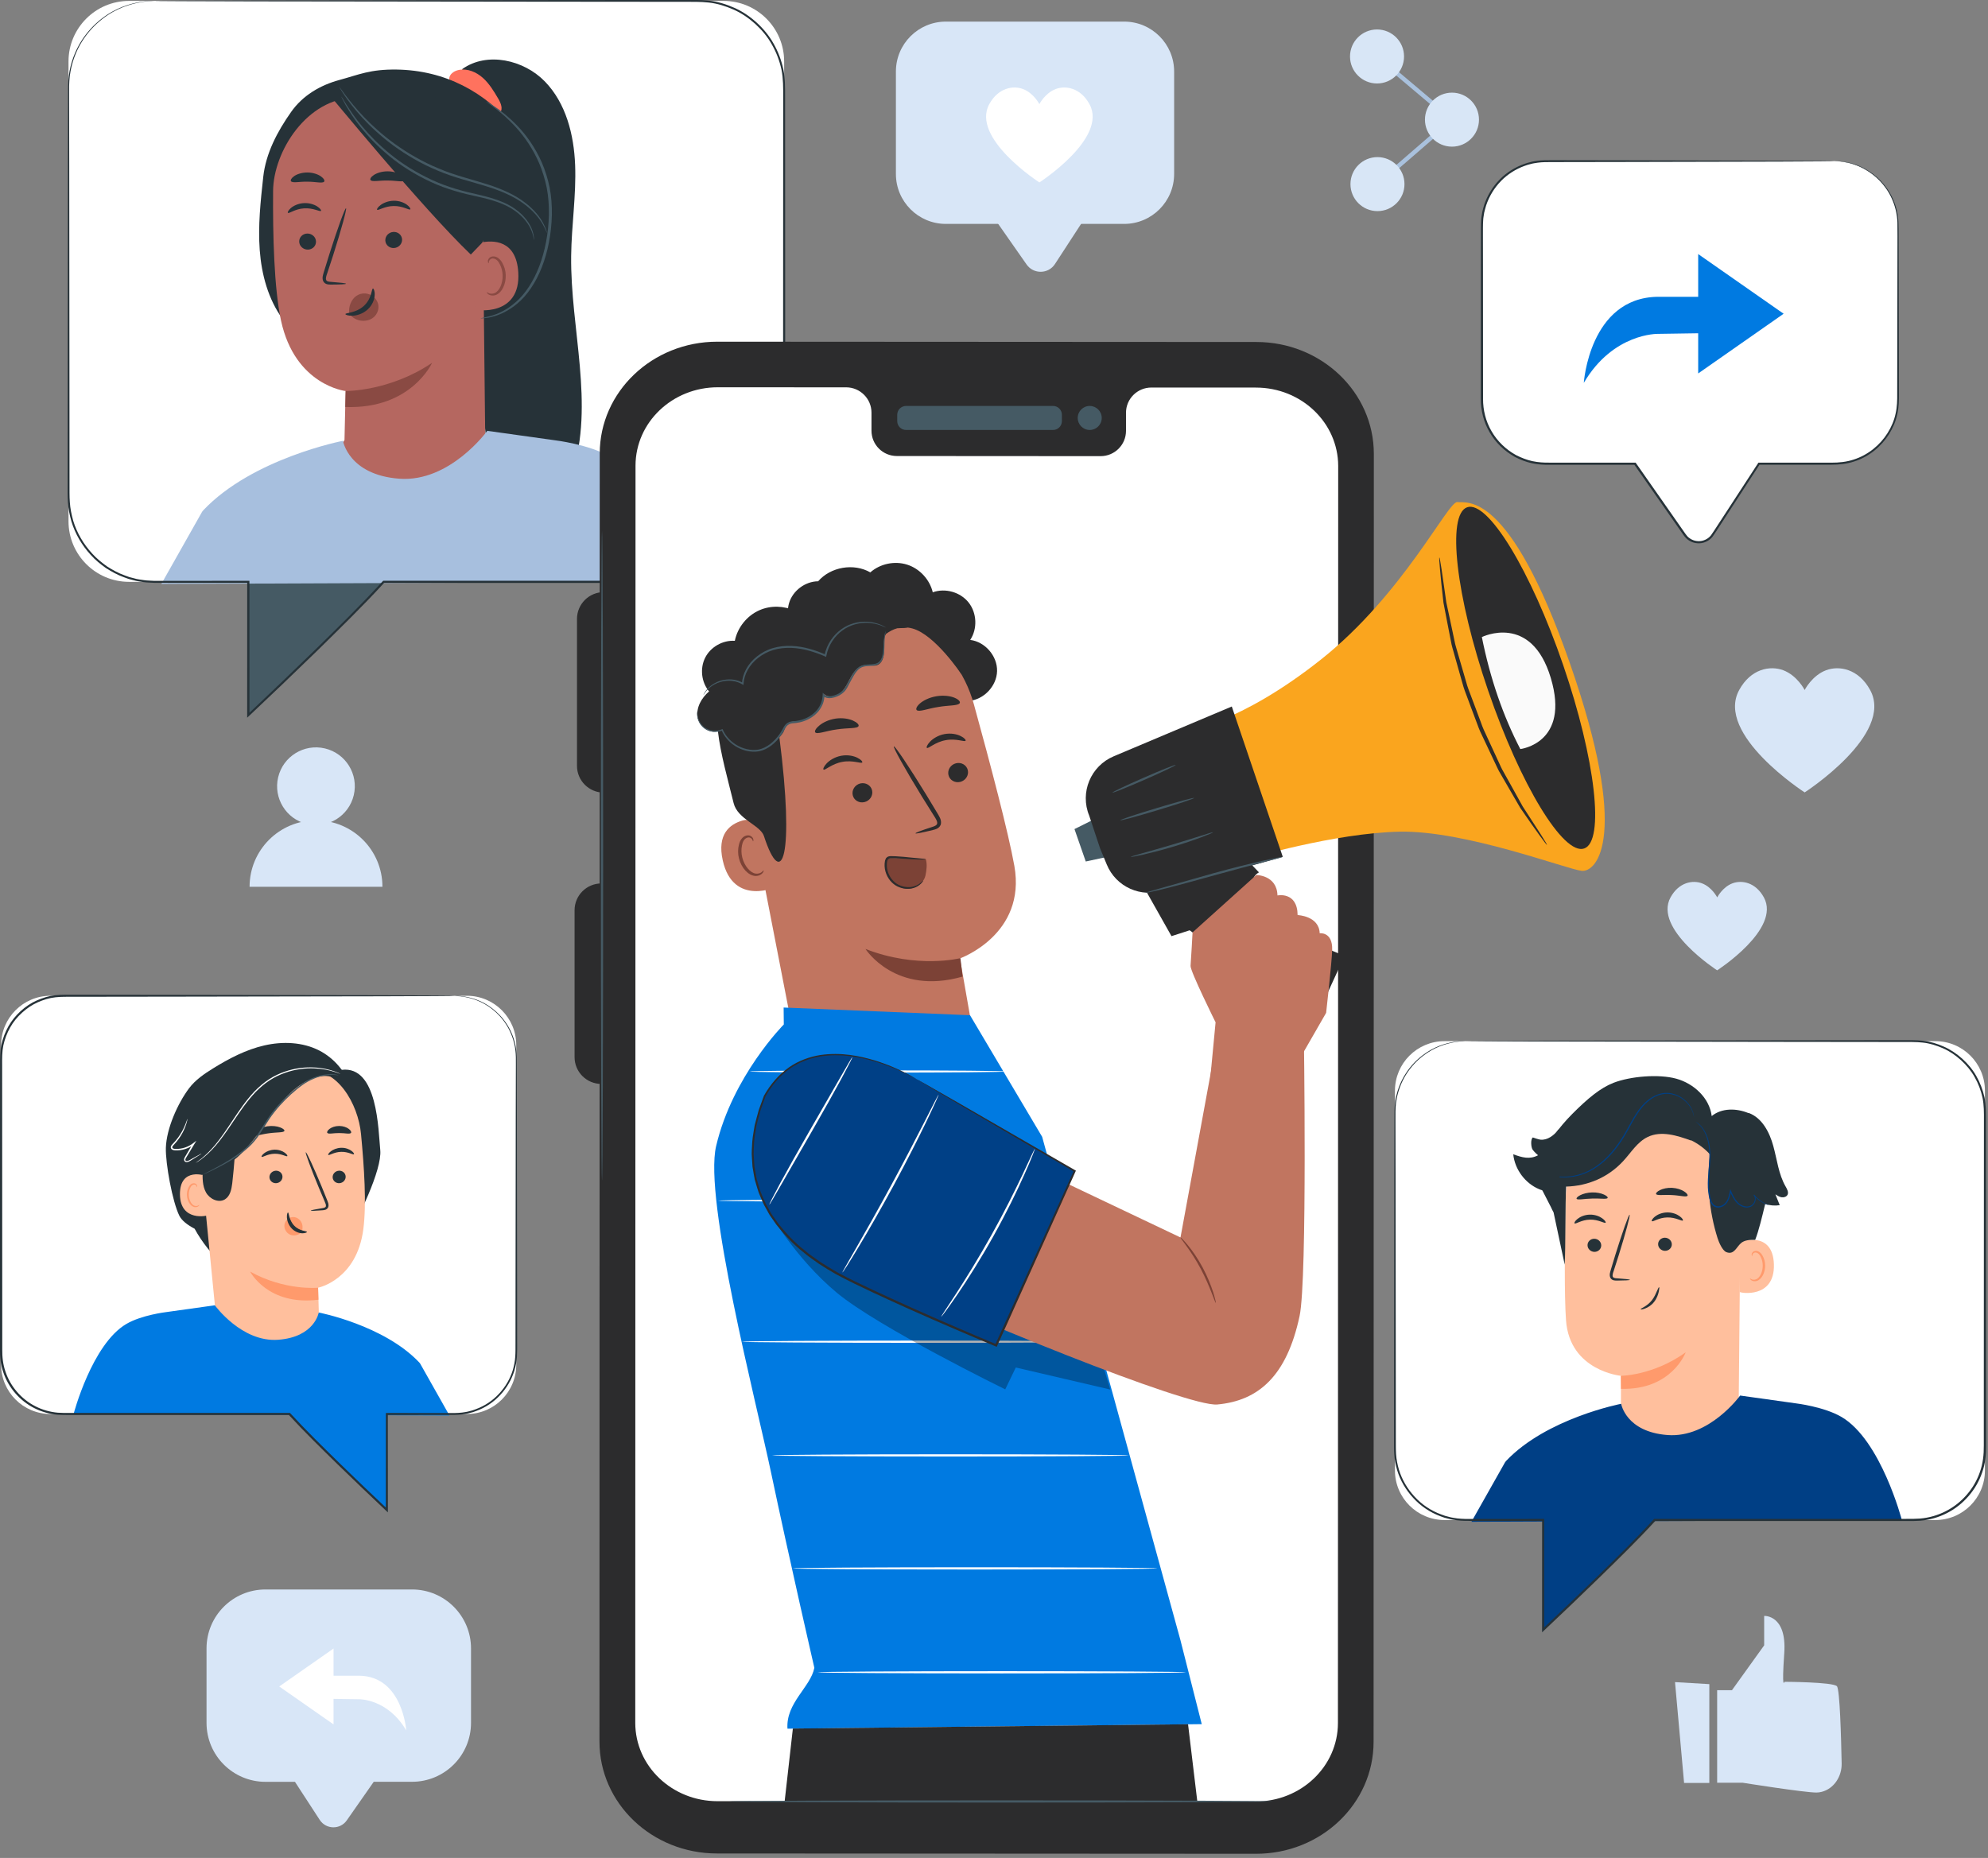 <svg width="460" height="430" viewBox="0 0 460 430" fill="none" xmlns="http://www.w3.org/2000/svg">
<rect x="0" y="0" width="460" height="430" fill="#808080" stroke="none"/>
<g clip-path="url(#clip0_830_4832)">
<path d="M397.348 391.17H400.758L408.208 380.79V373.98C408.208 373.98 413.478 373.66 412.858 382.58C412.238 391.5 412.908 389.23 412.908 389.23C412.908 389.23 424.108 389.27 425.038 390.25C425.718 390.96 426.018 402.08 426.138 408.12C426.198 411.16 424.338 413.98 421.508 414.7C421.108 414.8 420.698 414.86 420.298 414.86C417.508 414.86 403.228 412.59 403.228 412.59H397.328V391.17H397.348Z" fill="#D8E6F7"/>
<path d="M387.578 389.3L389.678 412.64H395.518V389.77L387.578 389.3Z" fill="#D8E6F7"/>
<path d="M222.84 40.19L237.54 61.21C239.15 63.51 242.58 63.46 244.11 61.1L258.34 39.24L222.84 40.19Z" fill="#D8E6F7"/>
<path d="M260.121 51.82H218.861C212.471 51.82 207.301 46.64 207.301 40.26V16.56C207.301 10.17 212.481 5 218.861 5H260.121C266.511 5 271.681 10.18 271.681 16.56V40.26C271.681 46.64 266.501 51.82 260.121 51.82Z" fill="#D8E6F7"/>
<path d="M252.089 24.1C250.029 20.33 246.599 19.74 244.299 20.6C241.799 21.53 240.499 24.1 240.499 24.1C240.499 24.1 239.199 21.54 236.699 20.6C234.399 19.74 230.979 20.33 228.909 24.1C224.599 31.97 240.499 42.22 240.499 42.22C240.499 42.22 256.399 31.97 252.089 24.1Z" fill="white"/>
<path d="M61.429 367.86H95.339C102.879 367.86 108.989 373.97 108.989 381.51V398.72C108.989 406.26 102.879 412.37 95.339 412.37H86.479L80.239 421.3C78.709 423.49 75.449 423.43 73.989 421.2L68.249 412.38H61.439C53.899 412.38 47.789 406.27 47.789 398.73V381.52C47.779 373.97 53.889 367.86 61.429 367.86Z" fill="#D8E6F7"/>
<path d="M77.179 381.53V399.09L64.609 390.31L77.179 381.53Z" fill="white"/>
<path d="M93.999 400.48C93.999 400.48 93.169 388 83.189 387.82H76.809V393.18L83.089 393.27C83.089 393.27 89.669 393.11 93.999 400.48Z" fill="white"/>
<path d="M81.857 184.033C83.002 179.202 80.013 174.358 75.183 173.213C70.352 172.068 65.507 175.056 64.362 179.887C63.217 184.718 66.205 189.563 71.036 190.708C75.867 191.853 80.712 188.864 81.857 184.033Z" fill="#D8E6F7"/>
<path d="M73.12 189.86C64.63 189.86 57.75 196.74 57.75 205.23H88.49C88.49 196.74 81.61 189.86 73.12 189.86Z" fill="#D8E6F7"/>
<path d="M318.629 13.07L335.969 27.69L318.729 42.61" stroke="#A9C1DD" stroke-miterlimit="10"/>
<path d="M324.879 13.07C324.879 16.52 322.079 19.32 318.629 19.32C315.179 19.32 312.379 16.52 312.379 13.07C312.379 9.62 315.179 6.82 318.629 6.82C322.079 6.82 324.879 9.61 324.879 13.07Z" fill="#D8E6F6"/>
<path d="M342.219 27.69C342.219 31.14 339.419 33.94 335.969 33.94C332.519 33.94 329.719 31.14 329.719 27.69C329.719 24.24 332.519 21.44 335.969 21.44C339.419 21.44 342.219 24.24 342.219 27.69Z" fill="#D8E6F6"/>
<path d="M324.98 42.61C324.98 46.06 322.18 48.86 318.73 48.86C315.28 48.86 312.48 46.06 312.48 42.61C312.48 39.16 315.28 36.36 318.73 36.36C322.18 36.36 324.98 39.16 324.98 42.61Z" fill="#D8E6F6"/>
<path d="M432.728 159.69C430.028 154.76 425.558 153.99 422.548 155.11C419.278 156.33 417.578 159.69 417.578 159.69C417.578 159.69 415.878 156.34 412.608 155.11C409.598 153.99 405.128 154.75 402.428 159.69C396.798 169.99 417.578 183.39 417.578 183.39C417.578 183.39 438.358 169.99 432.728 159.69Z" fill="#D8E6F7"/>
<path d="M408.141 207.69C406.221 204.18 403.031 203.63 400.881 204.43C398.551 205.3 397.341 207.69 397.341 207.69C397.341 207.69 396.131 205.3 393.801 204.43C391.661 203.63 388.471 204.18 386.541 207.69C382.531 215.02 397.331 224.57 397.331 224.57C397.331 224.57 412.161 215.03 408.141 207.69Z" fill="#D8E6F7"/>
<path d="M424.382 37.29H357.702C349.522 37.29 342.902 43.92 342.902 52.09V92.51C342.902 100.69 349.532 107.31 357.702 107.31H378.312L389.862 123.83C391.442 126.09 394.802 126.03 396.302 123.72L406.982 107.31H424.372C432.552 107.31 439.172 100.68 439.172 92.51V52.1C439.182 43.92 432.552 37.29 424.382 37.29Z" fill="white"/>
<path d="M424.381 37.29C424.381 37.29 424.551 37.28 424.881 37.29C425.211 37.32 425.711 37.27 426.351 37.39C427.631 37.53 429.581 37.93 431.761 39.18C433.921 40.41 436.391 42.54 437.921 45.86C438.681 47.5 439.201 49.42 439.281 51.49C439.351 53.56 439.311 55.73 439.331 58.04C439.351 67.26 439.361 78.38 439.391 91.03C439.411 92.6 439.381 94.25 439.011 95.86C438.671 97.48 438.001 99.04 437.101 100.48C435.301 103.35 432.461 105.71 429.041 106.8C427.341 107.37 425.511 107.56 423.711 107.55C421.911 107.55 420.091 107.55 418.251 107.55C414.571 107.55 410.821 107.56 406.991 107.56L407.191 107.45C405.201 110.52 403.161 113.65 401.081 116.85C400.041 118.45 398.991 120.07 397.931 121.7C397.391 122.52 396.901 123.33 396.301 124.16C395.671 124.99 394.681 125.55 393.641 125.7C392.601 125.84 391.491 125.6 390.631 124.96C390.191 124.66 389.831 124.23 389.541 123.82L388.681 122.59C387.531 120.94 386.371 119.28 385.201 117.61C382.861 114.27 380.491 110.88 378.101 107.46L378.311 107.57C374.731 107.57 370.901 107.57 367.041 107.57C364.231 107.57 361.431 107.57 358.651 107.57C357.271 107.6 355.831 107.5 354.471 107.21C353.101 106.91 351.791 106.4 350.551 105.76C348.111 104.41 346.051 102.43 344.681 100.04C343.291 97.68 342.621 94.93 342.641 92.24C342.651 81.63 342.651 71.4 342.661 61.65C342.661 59.21 342.661 56.81 342.671 54.43C342.681 53.24 342.651 52.07 342.731 50.88C342.751 50.29 342.891 49.7 342.971 49.12C343.111 48.55 343.241 47.97 343.421 47.42C344.161 45.19 345.411 43.18 346.991 41.56C348.581 39.93 350.531 38.73 352.591 37.98C353.101 37.77 353.631 37.64 354.161 37.51C354.681 37.35 355.231 37.3 355.761 37.21C356.831 37.07 357.911 37.07 358.951 37.07C361.041 37.07 363.091 37.08 365.101 37.08C369.121 37.09 372.981 37.09 376.671 37.1C391.401 37.13 403.331 37.16 411.591 37.18C415.701 37.2 418.901 37.22 421.081 37.23C422.151 37.24 422.981 37.25 423.551 37.26C424.091 37.27 424.381 37.29 424.381 37.29C424.381 37.29 424.101 37.31 423.541 37.32C422.971 37.33 422.151 37.33 421.071 37.35C418.891 37.36 415.691 37.38 411.581 37.4C403.321 37.42 391.401 37.45 376.661 37.48C372.971 37.49 369.111 37.49 365.091 37.5C363.081 37.5 361.031 37.51 358.941 37.51C357.891 37.51 356.851 37.51 355.811 37.65C355.291 37.74 354.771 37.79 354.261 37.94C353.751 38.07 353.231 38.2 352.741 38.4C350.741 39.13 348.851 40.31 347.311 41.89C345.771 43.47 344.571 45.43 343.861 47.58C343.691 48.12 343.561 48.68 343.421 49.23C343.351 49.8 343.211 50.36 343.191 50.94C343.111 52.08 343.141 53.27 343.131 54.46C343.131 56.83 343.131 59.24 343.141 61.68C343.141 71.43 343.151 81.66 343.161 92.27C343.141 94.88 343.781 97.52 345.131 99.81C346.451 102.11 348.441 104.03 350.801 105.33C352.001 105.94 353.261 106.44 354.591 106.73C355.921 107.01 357.261 107.1 358.661 107.07C361.441 107.07 364.231 107.07 367.051 107.07C370.911 107.07 374.741 107.07 378.321 107.07H378.461L378.541 107.18C380.931 110.6 383.301 113.99 385.641 117.33C386.811 119 387.971 120.66 389.121 122.31L389.981 123.54C390.261 123.94 390.551 124.3 390.951 124.56C391.701 125.12 392.671 125.33 393.591 125.21C394.511 125.07 395.361 124.59 395.921 123.86C396.471 123.1 396.991 122.24 397.531 121.43C398.591 119.8 399.641 118.18 400.691 116.58C402.771 113.38 404.821 110.25 406.811 107.18L406.881 107.07H407.011C410.841 107.07 414.591 107.08 418.271 107.08C420.111 107.08 421.931 107.08 423.731 107.08C425.521 107.09 427.271 106.91 428.921 106.36C432.231 105.31 435.001 103.02 436.751 100.24C437.631 98.85 438.281 97.33 438.611 95.76C438.971 94.19 439.011 92.61 438.991 91.02C439.011 78.38 439.031 67.25 439.051 58.03C439.041 55.73 439.091 53.54 439.041 51.49C438.971 49.45 438.471 47.56 437.731 45.94C436.251 42.66 433.831 40.54 431.701 39.3C429.551 38.04 427.621 37.62 426.351 37.45C425.711 37.32 425.221 37.35 424.891 37.31C424.551 37.31 424.381 37.29 424.381 37.29Z" fill="#263238"/>
<path d="M392.941 58.8V86.43L412.711 72.61L392.941 58.8Z" fill="#007AE1"/>
<path d="M366.473 88.61C366.473 88.61 367.783 68.98 383.483 68.69H393.513V77.12L383.623 77.27C383.633 77.27 373.283 77.03 366.473 88.61Z" fill="#007AE1"/>
<path d="M29.862 134.66H167.432C175.172 134.66 181.442 128.39 181.442 120.65V14.22C181.442 6.48 175.172 0.21 167.432 0.21H29.862C22.132 0.21 15.852 6.48 15.852 14.22V120.65C15.862 128.39 22.132 134.66 29.862 134.66Z" fill="white"/>
<path d="M92.001 130.54C90.301 134.66 57.461 165.52 57.461 165.52V130.54H92.001Z" fill="#455A64"/>
<path d="M132.159 59.21C132.239 52.2 133.349 45.21 133.079 38.2C132.809 31.19 130.969 23.89 126.079 18.86C121.189 13.83 112.699 11.91 106.979 15.97L105.809 21.94C108.059 48.98 110.309 76.02 112.569 103.06C112.869 106.61 113.189 110.27 114.809 113.44C116.429 116.62 119.669 119.24 123.229 119.02C127.889 118.73 130.939 114.01 132.389 109.58C137.619 93.53 131.959 76.12 132.159 59.21Z" fill="#263238"/>
<path d="M115.298 22.85C114.278 21.12 113.228 19.36 111.728 18.02C110.228 16.68 108.178 15.8 106.208 16.18C105.278 16.36 104.328 16.89 104.018 17.78C103.708 18.67 104.378 19.87 105.318 19.79L105.518 19.96C107.618 21.82 109.758 23.63 111.928 25.41C112.478 25.86 113.038 26.31 113.718 26.52C114.398 26.73 115.208 26.63 115.678 26.1C116.458 25.22 115.888 23.86 115.298 22.85Z" fill="#FF725E"/>
<path d="M119.26 29.74C112.27 21.2 102.89 16.28 91.85 16.1C85.62 16 83.05 17.29 78.56 18.5C74.08 19.71 70.03 22.11 67.36 25.91C64.18 30.42 61.51 35.47 60.91 40.95C60.29 46.58 59.68 52.25 60.1 57.9C60.52 63.55 62.06 69.24 65.39 73.83L79.77 76.33C87.71 76.6 95.76 76.86 103.49 75.05C111.23 73.24 118.74 69.08 122.88 62.3C128.64 52.88 126.25 38.28 119.26 29.74Z" fill="#263238"/>
<path d="M79.711 101.85C79.811 96.81 79.981 90.48 79.981 90.5C79.981 90.5 68.261 89.21 65.021 74.18C63.411 66.71 63.111 54.33 63.191 44.19C63.261 35.07 71.031 22.64 82.301 22.6L87.311 22.02L106.481 29.64C109.251 29.78 111.451 32.02 111.551 34.79L112.271 100.86L99.991 121.37L78.001 104.35L79.711 101.85Z" fill="#B56760"/>
<path d="M87.55 70.67C87.45 69.88 87.01 69.18 86.44 68.7C85.32 67.74 83.68 67.64 82.47 68.47C81.27 69.3 80.58 71 80.81 72.58C81.48 73.51 82.52 74.13 83.66 74.23C83.84 74.25 84.02 74.25 84.19 74.25C85.06 74.23 85.94 73.93 86.6 73.3C87.27 72.66 87.68 71.65 87.55 70.67Z" fill="#8A4A43"/>
<path d="M69.231 55.91C69.251 56.94 70.141 57.77 71.211 57.77C72.281 57.77 73.141 56.94 73.121 55.91C73.101 54.88 72.211 54.05 71.141 54.05C70.071 54.05 69.211 54.88 69.231 55.91Z" fill="#263238"/>
<path d="M66.62 49.26C66.87 49.5 68.29 48.33 70.38 48.22C72.47 48.08 74.06 49.07 74.28 48.8C74.39 48.68 74.11 48.24 73.42 47.79C72.74 47.34 71.59 46.93 70.28 47.01C68.98 47.09 67.91 47.63 67.3 48.15C66.69 48.69 66.5 49.16 66.62 49.26Z" fill="#263238"/>
<path d="M80.06 65.67C80.06 65.55 78.75 65.4 76.63 65.24C76.09 65.21 75.58 65.14 75.47 64.78C75.32 64.4 75.51 63.81 75.74 63.18C76.17 61.86 76.62 60.48 77.1 59.03C78.98 53.12 80.3 48.27 80.06 48.2C79.82 48.13 78.11 52.86 76.23 58.77C75.78 60.23 75.35 61.62 74.94 62.94C74.77 63.56 74.46 64.27 74.78 65.05C74.95 65.44 75.35 65.71 75.7 65.78C76.05 65.87 76.35 65.85 76.61 65.86C78.75 65.85 80.06 65.79 80.06 65.67Z" fill="#263238"/>
<path d="M79.978 90.5C79.978 90.5 90.208 90.6 99.978 83.97C99.978 83.97 95.148 94.77 79.898 94.19L79.978 90.5Z" fill="#8A4A43"/>
<path d="M86.3 66.78C85.96 66.78 86.08 69.05 84.22 70.77C82.37 72.49 79.94 72.37 79.93 72.69C79.91 72.83 80.49 73.1 81.52 73.07C82.52 73.05 83.97 72.65 85.1 71.6C86.23 70.55 86.67 69.2 86.7 68.26C86.74 67.3 86.45 66.76 86.3 66.78Z" fill="#263238"/>
<path d="M67.33 41.94C67.71 42.43 69.29 42 71.17 42.05C73.05 42.04 74.63 42.51 75.01 42.03C75.18 41.8 74.95 41.31 74.27 40.83C73.6 40.35 72.47 39.94 71.18 39.92C69.89 39.91 68.75 40.29 68.08 40.75C67.4 41.22 67.17 41.7 67.33 41.94Z" fill="#263238"/>
<path d="M93.038 55.4C93.088 56.43 92.268 57.32 91.198 57.4C90.128 57.48 89.218 56.71 89.158 55.68C89.108 54.65 89.928 53.76 90.998 53.68C92.068 53.6 92.978 54.37 93.038 55.4Z" fill="#263238"/>
<path d="M94.931 48.45C94.691 48.71 93.201 47.64 91.101 47.68C89.011 47.69 87.491 48.8 87.261 48.54C87.151 48.43 87.381 47.97 88.041 47.47C88.691 46.97 89.811 46.48 91.111 46.46C92.421 46.44 93.521 46.91 94.161 47.39C94.821 47.88 95.051 48.34 94.931 48.45Z" fill="#263238"/>
<path d="M93.671 41.75C93.271 42.23 91.641 41.77 89.701 41.78C87.761 41.73 86.121 42.16 85.731 41.67C85.561 41.43 85.811 40.95 86.521 40.49C87.221 40.03 88.401 39.64 89.741 39.65C91.081 39.66 92.241 40.08 92.921 40.55C93.611 41.03 93.851 41.52 93.671 41.75Z" fill="#263238"/>
<path d="M108.932 60.26C108.872 59.13 110.032 56.4 111.132 56.16C114.082 55.53 119.462 55.48 119.922 63.03C120.562 73.36 110.052 71.87 110.022 71.57C110.002 71.35 109.142 64.16 108.932 60.26Z" fill="#B56760"/>
<path d="M112.643 67.63C112.683 67.59 112.833 67.74 113.143 67.87C113.453 67.99 113.963 68.05 114.493 67.81C115.563 67.34 116.373 65.55 116.303 63.69C116.273 62.75 116.023 61.86 115.643 61.14C115.283 60.4 114.763 59.91 114.203 59.84C113.653 59.75 113.283 60.1 113.173 60.4C113.053 60.7 113.133 60.9 113.073 60.92C113.043 60.95 112.843 60.76 112.893 60.33C112.923 60.12 113.033 59.87 113.263 59.66C113.503 59.44 113.853 59.32 114.243 59.34C115.043 59.35 115.803 60.04 116.223 60.83C116.683 61.62 116.993 62.61 117.023 63.67C117.083 65.76 116.143 67.77 114.673 68.29C113.963 68.52 113.343 68.34 113.013 68.12C112.683 67.88 112.613 67.65 112.643 67.63Z" fill="#8A4A43"/>
<path d="M111.558 56.19L108.938 58.91C97.598 48.07 75.448 20.9 76.678 22.52C76.678 22.52 84.438 19.33 92.868 20.76C101.298 22.2 117.278 26.41 117.038 36.35C116.798 46.3 111.558 56.19 111.558 56.19Z" fill="#263238"/>
<path d="M126.568 53.91C126.588 53.9 126.528 53.7 126.408 53.31C126.288 52.92 126.068 52.37 125.708 51.68C124.988 50.32 123.618 48.48 121.388 46.82C119.198 45.12 116.158 43.73 112.698 42.64C109.238 41.51 105.348 40.64 101.528 39C97.678 37.42 94.248 35.38 91.318 33.28C88.398 31.16 85.998 28.96 84.118 26.98C82.238 25 80.878 23.26 79.948 22.04C79.528 21.46 79.178 20.99 78.908 20.62C78.668 20.3 78.538 20.13 78.518 20.14C78.498 20.15 78.608 20.34 78.818 20.68C79.038 21.02 79.338 21.53 79.778 22.17C80.648 23.43 81.978 25.22 83.838 27.25C85.698 29.28 88.098 31.52 91.028 33.69C93.968 35.83 97.428 37.9 101.318 39.5C105.188 41.16 109.118 42.03 112.548 43.12C115.998 44.18 118.988 45.51 121.168 47.14C123.378 48.73 124.768 50.49 125.528 51.8C126.278 53.11 126.508 53.93 126.568 53.91Z" fill="#455A64"/>
<path d="M123.559 55.54C123.559 55.54 123.659 54.69 123.159 53.28C122.679 51.88 121.459 49.98 119.279 48.42C117.119 46.81 114.039 45.81 110.659 45.04C107.259 44.29 103.569 43.33 99.949 41.64C96.329 39.96 93.079 37.93 90.399 35.74C87.699 33.57 85.529 31.32 83.849 29.31C82.149 27.31 81.019 25.51 80.199 24.29C79.839 23.7 79.549 23.22 79.319 22.84C79.109 22.51 78.999 22.34 78.979 22.35C78.959 22.36 79.049 22.54 79.219 22.89C79.429 23.28 79.689 23.78 80.009 24.39C80.769 25.65 81.869 27.49 83.549 29.54C85.199 31.6 87.369 33.9 90.079 36.12C92.769 38.35 96.049 40.42 99.719 42.12C103.379 43.83 107.149 44.79 110.539 45.51C113.919 46.25 116.929 47.19 119.049 48.72C121.199 50.2 122.429 52.01 122.959 53.35C123.519 54.71 123.489 55.55 123.559 55.54Z" fill="#455A64"/>
<path d="M111.219 73.68C111.209 73.61 112.099 73.5 113.619 73.1C115.139 72.68 117.289 71.75 119.399 69.87C121.529 68.02 123.429 65.14 124.769 61.65C126.099 58.16 126.909 54.05 127.009 49.73C127.049 47.57 126.889 45.47 126.509 43.47C126.109 41.48 125.509 39.6 124.799 37.87C123.319 34.43 121.359 31.63 119.449 29.54C115.599 25.33 112.399 23.64 112.519 23.5C112.529 23.48 112.729 23.58 113.089 23.8C113.449 24.02 113.999 24.32 114.649 24.79C115.979 25.69 117.819 27.13 119.809 29.22C121.799 31.3 123.839 34.13 125.379 37.63C126.129 39.39 126.749 41.31 127.169 43.35C127.569 45.4 127.739 47.56 127.699 49.76C127.589 54.16 126.759 58.33 125.359 61.89C123.959 65.44 121.959 68.38 119.719 70.24C117.499 72.13 115.249 73.01 113.689 73.37C112.909 73.59 112.279 73.59 111.859 73.66C111.439 73.69 111.219 73.71 111.219 73.68Z" fill="#455A64"/>
<path d="M46.772 118.43L47.032 118.1C58.412 106.06 79.362 102.02 79.362 102.02C79.362 102.02 80.642 109.9 92.382 110.79C104.122 111.67 112.752 99.71 112.752 99.71L128.422 101.9C128.422 101.9 136.312 102.83 141.222 105.72C152.282 112.22 158.152 134.66 158.152 134.66L37.332 135.15L46.772 118.43Z" fill="#A7BFDE"/>
<path d="M35.722 0.21C35.722 0.21 35.442 0.24 34.882 0.27C34.602 0.29 34.252 0.31 33.842 0.33C33.432 0.37 32.952 0.46 32.412 0.54C30.282 0.94 27.002 1.79 23.642 4.42C21.982 5.72 20.312 7.44 18.942 9.65C17.582 11.85 16.532 14.55 16.152 17.58C15.962 19.09 15.982 20.68 15.992 22.33C15.992 23.98 16.002 25.68 16.002 27.43C16.012 30.94 16.012 34.67 16.022 38.61C16.042 54.35 16.052 73.4 16.072 95.13C16.072 100.56 16.082 106.16 16.082 111.92C16.092 113.36 16.052 114.82 16.162 116.25C16.252 117.69 16.552 119.12 16.942 120.53C17.792 123.33 19.322 125.95 21.362 128.15C22.362 129.27 23.552 130.21 24.782 131.1C26.062 131.91 27.402 132.66 28.852 133.17L29.932 133.56L31.052 133.85C31.792 134.08 32.562 134.15 33.332 134.27C34.102 134.39 34.882 134.37 35.662 134.43C36.452 134.43 37.242 134.43 38.032 134.43C44.382 134.43 50.862 134.42 57.472 134.42H57.712V134.66C57.712 144.41 57.722 154.84 57.722 165.53L57.302 165.35C62.412 160.53 67.612 155.55 72.872 150.43C78.112 145.29 83.472 140.07 88.582 134.49L88.662 134.41H88.772C105.192 134.41 122.332 134.41 139.812 134.41C145.072 134.41 150.302 134.41 155.492 134.41C156.792 134.41 158.092 134.41 159.382 134.41C160.682 134.42 161.972 134.42 163.232 134.33C165.772 134.12 168.252 133.41 170.502 132.25C175.012 129.96 178.522 125.88 180.122 121.16C180.952 118.8 181.212 116.32 181.192 113.83C181.192 111.33 181.192 108.84 181.192 106.36C181.202 86.52 181.202 67.38 181.212 49.15C181.212 40.03 181.222 31.15 181.222 22.51C181.232 20.34 181.242 18.22 180.832 16.15C180.392 14.09 179.642 12.12 178.612 10.32C177.612 8.51 176.262 6.91 174.762 5.54C173.252 4.18 171.562 3.02 169.722 2.21C167.892 1.41 165.972 0.8 164.012 0.59C162.062 0.37 160.082 0.43 158.122 0.42C154.212 0.42 150.372 0.41 146.612 0.41C139.092 0.4 131.862 0.4 124.972 0.39C97.402 0.36 75.092 0.33 59.662 0.31C51.962 0.29 45.972 0.27 41.912 0.26C39.892 0.25 38.342 0.24 37.292 0.23C36.252 0.23 35.722 0.21 35.722 0.21C35.722 0.21 36.252 0.19 37.292 0.18C38.342 0.17 39.882 0.17 41.912 0.15C45.982 0.14 51.962 0.12 59.662 0.1C75.092 0.08 97.402 0.05 124.962 0.02C131.852 0.01 139.082 0.01 146.602 0C150.362 0 154.202 -0.01 158.112 -0.01C160.062 0 162.042 -0.07 164.052 0.15C166.062 0.36 168.022 0.98 169.892 1.8C171.772 2.62 173.502 3.8 175.042 5.19C176.582 6.59 177.952 8.22 178.982 10.07C180.032 11.91 180.802 13.92 181.252 16.03C181.682 18.15 181.662 20.33 181.662 22.48C181.662 31.12 181.672 40 181.672 49.12C181.672 67.35 181.682 86.49 181.692 106.33C181.692 108.81 181.692 111.3 181.692 113.8C181.712 116.31 181.442 118.89 180.592 121.3C178.952 126.14 175.352 130.33 170.722 132.69C168.412 133.87 165.862 134.6 163.262 134.82C161.952 134.91 160.662 134.91 159.362 134.91C158.072 134.91 156.772 134.91 155.472 134.91C150.282 134.91 145.052 134.91 139.792 134.91C122.312 134.91 105.172 134.91 88.752 134.91L88.942 134.83C83.812 140.42 78.442 145.64 73.202 150.79C67.942 155.91 62.732 160.89 57.612 165.71L57.192 166.1V165.53C57.192 154.84 57.202 144.42 57.202 134.66L57.442 134.9C50.832 134.9 44.342 134.89 38.002 134.89C37.212 134.89 36.412 134.89 35.632 134.88C34.832 134.82 34.032 134.84 33.252 134.72C32.472 134.59 31.682 134.52 30.922 134.29L29.782 133.99L28.672 133.59C27.192 133.07 25.822 132.29 24.512 131.47C23.252 130.57 22.042 129.6 21.022 128.45C18.942 126.2 17.382 123.52 16.522 120.66C16.122 119.22 15.812 117.76 15.722 116.29C15.612 114.81 15.652 113.37 15.652 111.93C15.652 106.17 15.662 100.58 15.662 95.14C15.682 73.42 15.702 54.37 15.712 38.62C15.722 34.68 15.722 30.96 15.732 27.44C15.732 25.68 15.742 23.98 15.742 22.34C15.732 20.7 15.732 19.09 15.922 17.56C16.322 14.5 17.392 11.78 18.782 9.56C20.172 7.34 21.862 5.61 23.542 4.31C26.942 1.68 30.242 0.84 32.392 0.47C32.942 0.4 33.422 0.31 33.832 0.27C34.242 0.25 34.592 0.24 34.882 0.23C35.432 0.21 35.722 0.21 35.722 0.21Z" fill="#263238"/>
<path d="M290.641 429.03L165.871 428.96C150.861 428.95 138.701 417.36 138.711 403.06L138.771 104.98C138.771 90.67 150.951 79.08 165.961 79.08L290.731 79.15C305.741 79.16 317.891 90.76 317.891 105.05L317.831 403.13C317.831 417.45 305.651 429.04 290.641 429.03Z" fill="#2C2C2D"/>
<path d="M290.602 89.7L266.412 89.69C263.172 89.69 260.532 92.31 260.542 95.54V99.72C260.542 102.95 257.912 105.57 254.672 105.57L207.522 105.54C204.282 105.54 201.652 102.92 201.652 99.68V95.5C201.652 92.27 199.022 89.65 195.782 89.64H187.272L166.102 89.63C155.592 89.62 147.062 97.74 147.052 107.77L146.992 398.72C146.992 408.74 155.502 416.86 166.012 416.86L290.532 416.93C301.042 416.94 309.572 408.82 309.582 398.79L309.642 107.84C309.622 97.82 301.112 89.7 290.602 89.7Z" fill="white"/>
<path d="M224.149 162.22C227.619 161.96 230.629 158.8 230.709 155.32C230.799 151.84 227.949 148.53 224.499 148.1C226.199 145.53 226.049 141.88 224.139 139.46C222.239 137.04 218.719 136.03 215.829 137.08C215.129 134.12 212.799 131.6 209.909 130.68C207.009 129.76 203.659 130.46 201.379 132.47C197.539 130.27 192.199 131.19 189.309 134.53C186.309 134.55 183.439 136.7 182.579 139.57C181.719 142.45 182.939 145.82 185.429 147.48" fill="#2C2C2D"/>
<path d="M225.349 163.01C221.179 147.87 206.089 138.47 190.669 141.41L189.139 141.7C172.799 145.81 167.159 161.99 171.719 178.21L183.159 237.11L216.829 263.1L225.549 241.41L222.119 221.81C222.119 221.81 237.539 216.32 234.709 200.39C233.329 192.69 229.229 177.09 225.349 163.01Z" fill="#C17560"/>
<path d="M222.232 221.75C222.232 221.75 212.202 224.29 200.262 219.62C200.262 219.62 207.142 230.47 222.722 226.02L222.232 221.75Z" fill="#7C4236"/>
<path d="M223.94 178.25C224.21 179.44 223.43 180.65 222.19 180.96C220.95 181.26 219.73 180.55 219.46 179.36C219.19 178.17 219.97 176.96 221.21 176.65C222.44 176.34 223.67 177.06 223.94 178.25Z" fill="#2C2C2D"/>
<path d="M223.421 171.43C223.201 171.78 221.241 170.83 218.791 171.31C216.351 171.75 214.791 173.34 214.471 173.09C214.311 172.98 214.501 172.39 215.171 171.68C215.831 170.97 217.041 170.17 218.561 169.89C220.081 169.61 221.471 169.93 222.311 170.36C223.181 170.78 223.531 171.27 223.421 171.43Z" fill="#2C2C2D"/>
<path d="M201.791 182.93C202.061 184.12 201.281 185.33 200.041 185.63C198.801 185.94 197.581 185.22 197.311 184.03C197.041 182.84 197.821 181.63 199.061 181.32C200.301 181.03 201.521 181.74 201.791 182.93Z" fill="#2C2C2D"/>
<path d="M199.511 176.45C199.291 176.8 197.321 175.86 194.881 176.33C192.441 176.77 190.881 178.36 190.561 178.11C190.401 178 190.591 177.41 191.261 176.7C191.921 175.99 193.121 175.19 194.651 174.91C196.171 174.63 197.561 174.95 198.401 175.38C199.271 175.81 199.621 176.29 199.511 176.45Z" fill="#2C2C2D"/>
<path d="M211.823 192.87C211.783 192.73 213.253 192.18 215.653 191.4C216.263 191.22 216.833 190.98 216.853 190.54C216.913 190.06 216.523 189.44 216.083 188.77C215.213 187.37 214.293 185.91 213.333 184.37C209.483 178.1 206.573 172.9 206.833 172.74C207.083 172.59 210.413 177.55 214.253 183.82C215.183 185.37 216.083 186.85 216.933 188.26C217.303 188.92 217.863 189.65 217.723 190.64C217.643 191.14 217.253 191.56 216.873 191.75C216.493 191.95 216.143 192.02 215.843 192.1C213.383 192.7 211.853 193 211.823 192.87Z" fill="#2C2C2D"/>
<path d="M198.672 168C198.472 168.68 196.252 168.41 193.652 168.81C191.052 169.16 188.972 170.06 188.612 169.46C188.452 169.17 188.802 168.53 189.642 167.86C190.472 167.19 191.792 166.54 193.352 166.31C194.912 166.09 196.342 166.33 197.302 166.74C198.262 167.16 198.762 167.68 198.672 168Z" fill="#2C2C2D"/>
<path d="M222.07 162.73C221.66 163.38 219.54 163.19 217.11 163.62C214.67 163.98 212.71 164.84 212.12 164.35C211.86 164.11 212.08 163.49 212.87 162.8C213.65 162.11 215.05 161.4 216.72 161.13C218.39 160.86 219.93 161.09 220.88 161.49C221.86 161.9 222.25 162.42 222.07 162.73Z" fill="#2C2C2D"/>
<path d="M177.212 193.18C176.642 190.75 174.162 189.21 171.762 189.91C168.852 190.76 165.872 193.07 167.242 199.15C169.652 209.94 179.992 205.29 179.942 204.98C179.912 204.77 178.262 197.69 177.212 193.18Z" fill="#C17560"/>
<path d="M176.69 201.45C176.63 201.43 176.53 201.62 176.25 201.84C175.97 202.05 175.46 202.27 174.85 202.18C173.62 202.02 172.25 200.42 171.76 198.49C171.51 197.51 171.51 196.53 171.68 195.68C171.83 194.82 172.22 194.15 172.77 193.92C173.31 193.66 173.79 193.91 173.99 194.19C174.2 194.46 174.18 194.69 174.24 194.7C174.28 194.72 174.43 194.47 174.24 194.04C174.15 193.84 173.96 193.61 173.66 193.46C173.35 193.31 172.95 193.28 172.56 193.42C171.74 193.66 171.16 194.6 170.97 195.53C170.73 196.48 170.71 197.59 170.99 198.68C171.55 200.84 173.11 202.63 174.78 202.73C175.58 202.76 176.17 202.39 176.44 202.06C176.73 201.71 176.73 201.46 176.69 201.45Z" fill="#7C4236"/>
<path d="M212.031 142.13C211.881 141.88 211.701 141.64 211.501 141.43C209.991 139.83 207.681 139.12 205.511 139.38C204.081 138.96 202.691 138.67 201.401 138.51C199.391 136.23 196.311 134.88 193.261 135.13C189.811 135.42 186.631 137.74 185.211 140.89C184.781 141.04 184.351 141.2 183.921 141.36C181.381 140.17 178.321 140.09 175.741 141.22C172.851 142.48 170.651 145.22 170.031 148.31C167.261 148.12 164.441 149.71 163.181 152.19C161.921 154.67 162.281 157.88 164.071 160.02C162.331 161.51 161.031 163.76 161.421 166.02C161.781 168.14 164.121 169.85 166.111 169.21C166.721 174.49 168.441 180.51 169.751 185.86C170.671 189.63 175.941 190.97 176.761 193.48C180.961 206.34 183.881 198.23 180.341 170.64C180.571 170.38 180.811 170.1 181.041 169.79C181.511 169.17 181.521 168.49 181.911 167.81C182.371 167 183.511 167.01 184.431 166.93C187.651 166.66 190.461 163.81 190.681 160.59C191.711 161.64 193.581 161.23 194.651 160.21C195.721 159.19 196.261 157.76 197.001 156.48C197.751 155.21 198.901 153.97 200.371 153.91C201.191 153.87 202.041 154.21 202.831 153.98C204.231 153.58 204.611 151.78 204.561 150.32C204.511 149.09 204.411 147.71 205.011 146.71C205.811 146.14 206.651 145.66 207.621 145.4C208.171 145.36 208.741 145.36 209.281 145.34C209.531 145.33 209.791 145.29 210.051 145.24C210.391 145.28 210.741 145.35 211.111 145.45C216.351 146.86 222.431 156.01 222.431 156.01C221.571 149.65 217.151 145.05 212.031 142.13Z" fill="#2C2C2D"/>
<path d="M162.76 160.85C162.75 160.85 162.78 160.79 162.83 160.67C162.89 160.56 162.96 160.39 163.1 160.18C163.37 159.77 163.82 159.19 164.56 158.63C165.3 158.08 166.34 157.53 167.64 157.33C168.93 157.11 170.51 157.23 171.96 158.07L171.68 158.22C171.76 156 173.02 153.59 175.14 151.93C176.19 151.09 177.43 150.41 178.81 150C180.19 149.59 181.66 149.43 183.16 149.49C186.07 149.61 188.76 150.5 191.08 151.52L190.78 151.68C191.3 149.03 192.9 146.89 194.7 145.61C196.52 144.3 198.54 143.88 200.14 143.88C201.77 143.88 203.02 144.27 203.83 144.61C204.23 144.78 204.53 144.94 204.73 145.06C204.93 145.18 205.02 145.24 205.02 145.25C205 145.28 204.59 145.04 203.78 144.74C202.97 144.45 201.73 144.11 200.15 144.15C198.59 144.19 196.65 144.64 194.92 145.91C193.2 147.16 191.69 149.23 191.21 151.76L191.16 152.03L190.91 151.92C188.62 150.93 185.97 150.06 183.14 149.94C181.69 149.89 180.26 150.03 178.94 150.43C177.62 150.82 176.42 151.47 175.41 152.27C173.37 153.86 172.16 156.13 172.05 158.24L172.03 158.54L171.77 158.38C170.43 157.58 168.92 157.43 167.68 157.62C166.42 157.79 165.41 158.29 164.67 158.8C163.2 159.86 162.83 160.91 162.76 160.85Z" fill="#455A64"/>
<path d="M204.991 145.99C205.001 146 204.961 146.15 204.881 146.45C204.821 146.75 204.741 147.2 204.711 147.78C204.671 148.37 204.671 149.09 204.641 149.94C204.591 150.78 204.601 151.79 204.081 152.82C203.811 153.32 203.311 153.76 202.711 153.92C202.111 154.11 201.471 154.11 200.841 154.15C200.211 154.19 199.561 154.28 199.021 154.64C198.481 155 198.061 155.56 197.671 156.17C197.291 156.78 196.951 157.45 196.581 158.12C196.221 158.78 195.911 159.56 195.281 160.16C194.671 160.76 193.891 161.17 193.051 161.41C192.631 161.53 192.181 161.6 191.721 161.57C191.261 161.55 190.761 161.38 190.411 161L190.801 160.86C190.761 161.52 190.661 162.19 190.421 162.83C190.181 163.47 189.831 164.07 189.391 164.62C188.491 165.69 187.261 166.5 185.891 166.94C185.331 167.14 184.741 167.25 184.161 167.33C183.551 167.39 183.031 167.37 182.581 167.63C182.121 167.88 181.821 168.26 181.591 168.77C181.331 169.28 181.041 169.75 180.711 170.2C179.431 171.99 177.671 173.47 175.621 173.88C173.571 174.22 171.611 173.61 170.111 172.66C168.601 171.7 167.531 170.35 166.951 168.98L167.161 169.06C165.831 169.62 164.441 169.41 163.471 168.89C162.471 168.36 161.901 167.52 161.611 166.81C161.311 166.09 161.281 165.48 161.291 165.08C161.301 164.88 161.321 164.73 161.341 164.63C161.361 164.53 161.371 164.48 161.381 164.48C161.451 164.47 161.161 165.35 161.761 166.74C162.061 167.41 162.631 168.19 163.581 168.67C164.511 169.14 165.821 169.31 167.041 168.78L167.181 168.72L167.241 168.86C167.811 170.16 168.861 171.44 170.311 172.35C171.751 173.24 173.651 173.8 175.541 173.47C177.431 173.08 179.121 171.67 180.351 169.94C180.661 169.5 180.941 169.04 181.191 168.56C181.411 168.06 181.811 167.5 182.371 167.22C182.641 167.07 182.951 166.98 183.251 166.94L184.101 166.87C184.651 166.79 185.211 166.69 185.741 166.5C187.041 166.08 188.201 165.32 189.041 164.32C189.451 163.81 189.771 163.25 190.001 162.66C190.221 162.07 190.321 161.45 190.351 160.83L190.381 160.31L190.731 160.69C191.241 161.24 192.181 161.18 192.931 160.97C193.711 160.75 194.431 160.37 194.981 159.84C195.541 159.31 195.841 158.59 196.221 157.9C196.601 157.23 196.941 156.56 197.351 155.93C197.751 155.31 198.201 154.71 198.821 154.31C199.451 153.91 200.171 153.83 200.811 153.79C201.461 153.75 202.071 153.76 202.611 153.6C203.161 153.46 203.581 153.09 203.831 152.65C204.321 151.74 204.341 150.73 204.411 149.9C204.461 149.06 204.481 148.33 204.551 147.74C204.611 147.15 204.711 146.7 204.801 146.4C204.911 146.14 204.971 145.99 204.991 145.99Z" fill="#455A64"/>
<path d="M205.021 198.58C204.571 201.55 205.861 204.46 208.681 205.48C209.661 205.84 210.811 205.76 211.741 205.3C212.881 204.74 213.881 203.91 214.151 202.58C214.401 201.33 214.571 200.05 214.221 198.83C211.631 198.69 207.611 198.73 205.021 198.58Z" fill="#7C4236"/>
<path d="M213.631 203.8C213.641 203.81 213.611 203.88 213.521 204.01C213.441 204.14 213.301 204.32 213.081 204.53C212.671 204.95 211.911 205.46 210.841 205.64C209.791 205.8 208.441 205.67 207.201 204.9C205.991 204.13 205.021 202.73 204.751 201.09C204.691 200.68 204.661 200.27 204.691 199.87C204.731 199.48 204.751 199.06 205.011 198.66C205.131 198.46 205.341 198.29 205.571 198.22C205.791 198.15 206.001 198.14 206.191 198.14C206.551 198.15 206.901 198.16 207.251 198.17C208.631 198.24 209.851 198.37 210.881 198.48C212.931 198.7 214.211 198.76 214.211 198.84C214.211 198.91 212.921 198.98 210.851 198.85C209.821 198.79 208.591 198.69 207.231 198.65C206.891 198.65 206.541 198.64 206.191 198.64C205.841 198.64 205.591 198.7 205.441 198.94C205.281 199.18 205.241 199.55 205.211 199.91C205.191 200.27 205.211 200.65 205.271 201.02C205.511 202.51 206.381 203.79 207.461 204.51C208.551 205.22 209.811 205.39 210.781 205.28C211.771 205.16 212.501 204.74 212.941 204.38C213.401 204.03 213.591 203.76 213.631 203.8Z" fill="#2C2C2D"/>
<path d="M274.02 169.29C274.02 169.29 286.69 167.71 305.74 152.57C324.79 137.42 335.09 115.89 337.22 116.2C339.35 116.51 349.09 113.06 363.2 153.35C377.31 193.64 369.48 201.95 365.95 201.54C362.42 201.13 339.07 192.19 323.92 192.48C308.78 192.77 288.78 198.77 288.78 198.77L274.02 169.29Z" fill="#FAA51E"/>
<path d="M251.231 199.38L258.001 197.93L254.341 189.03L248.621 191.88L251.231 199.38Z" fill="#455A64"/>
<path d="M252.032 188.78L254.532 196.3L256.092 200.08C258.222 205.27 264.052 207.88 269.352 206.02L296.822 198.3L285.022 163.51L257.732 175.02C252.362 177.27 249.822 183.41 252.032 188.78Z" fill="#2C2C2D"/>
<path d="M261.871 200.34L271.071 216.66L275.271 215.3L304.001 236.74L311.131 221.22C311.131 221.22 294.421 214.83 291.141 209.1C287.861 203.37 291.311 201.9 291.311 201.9L283.221 193.44L261.871 200.34Z" fill="#2C2C2D"/>
<path d="M361.699 153.91C369.179 175.72 371.349 194.73 366.559 196.37C361.769 198.01 351.819 181.66 344.349 159.86C336.869 138.05 334.699 119.04 339.489 117.4C344.279 115.75 354.229 132.1 361.699 153.91Z" fill="#2C2C2D"/>
<path d="M342.883 147.44C342.883 147.44 354.303 141.77 358.833 156.9C363.363 172.03 351.783 173.36 351.783 173.36C347.813 165.72 344.823 157.11 342.883 147.44Z" fill="#FAFAFA"/>
<path d="M333.042 129C332.982 129 333.042 130.01 333.202 131.82C333.372 133.63 333.612 136.26 334.002 139.5C334.312 141.11 334.652 142.86 335.012 144.74C335.192 145.68 335.382 146.66 335.582 147.66C335.682 148.16 335.782 148.67 335.882 149.19C335.992 149.7 336.162 150.21 336.302 150.73C336.892 152.81 337.502 154.99 338.142 157.25C338.302 157.82 338.462 158.38 338.632 158.96C338.792 159.54 339.032 160.09 339.232 160.66C339.662 161.8 340.092 162.95 340.522 164.12C340.962 165.29 341.392 166.44 341.822 167.58C342.042 168.14 342.222 168.72 342.482 169.26C342.732 169.8 342.992 170.34 343.242 170.87C344.242 172.99 345.212 175.04 346.132 177C346.372 177.49 346.582 177.98 346.832 178.44C347.092 178.9 347.352 179.35 347.612 179.79C348.122 180.68 348.622 181.54 349.102 182.37C350.062 184.03 350.962 185.57 351.782 186.99C353.612 189.68 355.152 191.82 356.212 193.3C357.282 194.78 357.892 195.57 357.952 195.54C358.002 195.5 357.492 194.64 356.512 193.1C355.502 191.53 354.072 189.33 352.332 186.63C351.542 185.21 350.692 183.65 349.762 181.99C349.302 181.16 348.822 180.3 348.322 179.41C348.072 178.97 347.822 178.52 347.572 178.06C347.332 177.6 347.122 177.11 346.892 176.62C345.992 174.67 345.052 172.63 344.072 170.51C343.822 169.98 343.582 169.45 343.332 168.91C343.072 168.37 342.902 167.8 342.682 167.24C342.262 166.11 341.832 164.97 341.402 163.81C340.972 162.65 340.542 161.51 340.112 160.38C339.912 159.81 339.662 159.26 339.502 158.69C339.332 158.12 339.172 157.56 339.012 157C338.362 154.76 337.732 152.6 337.132 150.54C336.992 150.02 336.822 149.52 336.702 149.01C336.592 148.5 336.492 148 336.382 147.5C336.172 146.51 335.972 145.54 335.772 144.61C335.372 142.75 335.002 141.01 334.662 139.42C334.202 136.24 333.832 133.65 333.572 131.81C333.292 129.98 333.112 128.99 333.042 129Z" fill="#2C2C2D"/>
<path d="M296.822 198.31C296.832 198.35 296.392 198.48 295.582 198.7C294.672 198.94 293.532 199.24 292.172 199.59C289.292 200.33 285.322 201.38 280.952 202.59C276.582 203.8 272.612 204.9 269.722 205.62C268.282 205.98 267.102 206.25 266.292 206.42C265.472 206.59 265.022 206.66 265.012 206.63C265.002 206.6 265.442 206.45 266.242 206.22C267.142 205.97 268.282 205.64 269.632 205.26C272.602 204.42 276.502 203.31 280.812 202.09C285.192 200.88 289.182 199.89 292.082 199.23C293.532 198.9 294.712 198.65 295.532 198.5C296.352 198.34 296.812 198.27 296.822 198.31Z" fill="#455A64"/>
<path d="M280.673 192.63C280.693 192.7 279.673 193.14 277.993 193.77C276.303 194.4 273.953 195.21 271.323 195.99C268.693 196.78 266.283 197.39 264.523 197.79C262.763 198.19 261.673 198.37 261.653 198.31C261.633 198.24 262.703 197.92 264.433 197.44C266.163 196.95 268.553 196.28 271.173 195.5C273.793 194.72 276.163 193.97 277.873 193.43C279.583 192.88 280.643 192.56 280.673 192.63Z" fill="#455A64"/>
<path d="M276.311 184.68C276.351 184.82 272.561 186.09 267.841 187.51C263.121 188.94 259.261 189.98 259.211 189.84C259.171 189.7 262.961 188.43 267.681 187.01C272.401 185.59 276.261 184.54 276.311 184.68Z" fill="#455A64"/>
<path d="M272.049 177.03C272.109 177.16 268.879 178.7 264.829 180.47C260.789 182.24 257.459 183.57 257.399 183.44C257.339 183.31 260.569 181.77 264.619 180C268.659 178.23 271.989 176.9 272.049 177.03Z" fill="#455A64"/>
<path d="M241.142 263.1L224.452 234.96L181.322 233.18L181.362 237.1C181.362 237.1 169.512 249.01 165.702 265.25C162.812 277.54 174.972 324.44 178.392 340.7C182.602 360.69 188.432 385.99 188.432 385.99C187.562 390.47 181.812 394.1 182.212 400.08L278.072 399.03L273.142 379.6L241.142 263.1Z" fill="#007AE1"/>
<path d="M274.391 387.03C274.391 387.17 255.311 387.29 231.791 387.29C208.261 387.29 189.191 387.17 189.191 387.03C189.191 386.89 208.261 386.77 231.791 386.77C255.321 386.77 274.391 386.88 274.391 387.03Z" fill="white"/>
<path d="M267.774 362.98C267.774 363.12 248.874 363.24 225.564 363.24C202.244 363.24 183.344 363.12 183.344 362.98C183.344 362.84 202.244 362.72 225.564 362.72C248.874 362.72 267.774 362.83 267.774 362.98Z" fill="white"/>
<path d="M261.263 336.83C261.263 336.97 242.763 337.09 219.953 337.09C197.133 337.09 178.633 336.97 178.633 336.83C178.633 336.69 197.133 336.57 219.953 336.57C242.763 336.57 261.263 336.69 261.263 336.83Z" fill="white"/>
<path d="M256.712 310.52C256.712 310.66 237.662 310.78 214.162 310.78C190.652 310.78 171.602 310.66 171.602 310.52C171.602 310.38 190.652 310.26 214.162 310.26C237.662 310.26 256.712 310.38 256.712 310.52Z" fill="white"/>
<path d="M246.653 277.88C246.653 278.02 228.623 278.14 206.383 278.14C184.143 278.14 166.113 278.02 166.113 277.88C166.113 277.74 184.143 277.62 206.383 277.62C228.623 277.62 246.653 277.73 246.653 277.88Z" fill="white"/>
<path d="M232.924 247.98C232.924 248.12 219.604 248.24 203.184 248.24C186.754 248.24 173.434 248.12 173.434 247.98C173.434 247.84 186.754 247.72 203.184 247.72C219.604 247.72 232.924 247.84 232.924 247.98Z" fill="white"/>
<path opacity="0.3" d="M177.93 280.45C177.93 280.45 184.03 291.22 193.66 299.21C203.29 307.2 232.6 321.55 232.6 321.55L235.04 316.49L256.9 321.59L252.85 308.14L177.93 280.45Z" fill="black"/>
<path d="M280.772 244.95L273.152 286.39L207.792 255.32L197.262 292.18C222.952 304.74 274.952 325.66 281.652 325.05C291.172 324.19 297.742 318.51 300.712 304.56C302.542 295.93 301.682 238.06 301.682 238.06L280.772 244.95Z" fill="#C17560"/>
<path d="M212.06 249.74C212.06 249.74 187.61 234.64 176.95 253.67C169.33 272.23 177.76 287.05 196.58 296.26C205.65 300.7 218.01 306.18 230.5 311.38L248.69 271.02L212.06 249.74Z" fill="#004086"/>
<path d="M212.062 249.74C212.062 249.74 212.292 249.85 212.732 250.1C213.192 250.36 213.832 250.72 214.672 251.19C216.382 252.17 218.872 253.59 222.052 255.41C228.442 259.1 237.612 264.39 248.792 270.84L248.952 270.93L248.872 271.1C243.692 282.63 237.492 296.44 230.732 311.48L230.632 311.71L230.402 311.61C224.002 308.94 217.402 306.11 210.692 303.11C207.722 301.78 204.782 300.44 201.902 299.09C199.022 297.74 196.182 296.38 193.442 294.9C192.092 294.13 190.772 293.33 189.492 292.49C188.252 291.59 186.972 290.77 185.842 289.77C183.472 287.91 181.442 285.71 179.652 283.44C179.232 282.85 178.822 282.25 178.412 281.67C177.972 281.1 177.692 280.43 177.322 279.82C176.572 278.61 176.102 277.27 175.552 276C175.312 275.35 175.152 274.68 174.942 274.02L174.652 273.04C174.572 272.71 174.532 272.37 174.462 272.04C174.342 271.37 174.232 270.71 174.122 270.05C174.062 269.39 174.042 268.72 173.992 268.06C173.852 266.74 174.022 265.45 174.072 264.17C174.172 262.9 174.442 261.66 174.622 260.44C174.942 259.24 175.232 258.06 175.562 256.91C175.972 255.79 176.372 254.68 176.762 253.6V253.59L176.772 253.58C178.282 250.9 180.272 248.64 182.552 247.03C184.842 245.43 187.402 244.56 189.822 244.17C194.712 243.47 198.972 244.41 202.262 245.38C205.572 246.39 208.012 247.54 209.642 248.37C210.452 248.79 211.062 249.13 211.462 249.37C211.872 249.6 212.062 249.74 212.062 249.74C212.062 249.74 211.842 249.63 211.432 249.41C211.022 249.19 210.402 248.87 209.582 248.47C207.942 247.68 205.492 246.57 202.192 245.59C198.912 244.65 194.682 243.76 189.872 244.48C187.492 244.88 185.002 245.75 182.762 247.32C180.542 248.9 178.602 251.12 177.122 253.76L177.132 253.74C176.742 254.81 176.352 255.91 175.952 257.02C175.632 258.16 175.342 259.33 175.032 260.51C174.862 261.72 174.602 262.94 174.502 264.19C174.462 265.45 174.292 266.73 174.442 268.02C174.482 268.67 174.512 269.32 174.572 269.97C174.682 270.62 174.802 271.27 174.912 271.92C174.972 272.25 175.012 272.58 175.092 272.9L175.382 273.87C175.582 274.51 175.742 275.17 175.982 275.81C176.532 277.06 176.992 278.37 177.732 279.56C178.092 280.16 178.372 280.81 178.802 281.37C179.212 281.95 179.622 282.53 180.032 283.11C181.802 285.35 183.802 287.51 186.152 289.35C187.272 290.34 188.542 291.15 189.772 292.04C191.042 292.87 192.352 293.66 193.682 294.43C196.392 295.9 199.232 297.25 202.112 298.6C204.992 299.95 207.922 301.29 210.892 302.62C217.602 305.62 224.192 308.46 230.582 311.13L230.252 311.26C237.042 296.23 243.282 282.44 248.482 270.92L248.562 271.18C237.422 264.66 228.282 259.32 221.912 255.6C218.752 253.74 216.292 252.28 214.592 251.28C213.772 250.79 213.132 250.41 212.682 250.14C212.272 249.89 212.062 249.74 212.062 249.74Z" fill="#2C2C2D"/>
<path d="M279.802 252.04L281.272 236.6C281.272 236.6 275.372 224.72 275.482 223.53C275.592 222.34 275.942 215.79 275.942 215.79L290.692 202.51C290.692 202.51 295.472 202.51 295.592 207.24C295.592 207.24 300.192 206.27 300.252 211.78C300.252 211.78 305.232 211.96 305.362 215.99C305.362 215.99 308.362 215.59 308.252 219.8C308.172 222.82 306.852 234.41 306.852 234.41L300.682 245.14L300.172 255.87L279.802 252.04Z" fill="#C17560"/>
<path d="M281.32 301.53C281.15 301.59 280.06 297.84 277.83 293.63C275.6 289.42 273.01 286.49 273.15 286.38C273.2 286.34 273.9 287.02 274.9 288.24C275.9 289.46 277.16 291.25 278.3 293.38C279.43 295.51 280.22 297.55 280.71 299.05C281.18 300.56 281.39 301.51 281.32 301.53Z" fill="#7C4236"/>
<path d="M197.251 244.62C197.281 244.64 197.051 245.14 196.601 246.02C196.151 246.91 195.481 248.18 194.641 249.74C192.951 252.87 190.551 257.15 187.851 261.85C185.171 266.51 182.741 270.72 180.931 273.88C180.081 275.36 179.371 276.58 178.821 277.52C178.321 278.38 178.021 278.84 177.991 278.83C177.961 278.81 178.191 278.31 178.641 277.43C179.091 276.54 179.761 275.27 180.601 273.71C182.291 270.58 184.691 266.3 187.391 261.6C190.071 256.94 192.491 252.73 194.311 249.57C195.161 248.09 195.871 246.87 196.421 245.93C196.931 245.07 197.221 244.6 197.251 244.62Z" fill="white"/>
<path d="M217.181 253.35C217.201 253.36 217.141 253.51 217.021 253.8C216.871 254.14 216.691 254.55 216.471 255.05C215.981 256.13 215.261 257.68 214.341 259.59C212.501 263.41 209.861 268.64 206.791 274.33C203.711 280.02 200.781 285.09 198.591 288.72C197.501 290.54 196.601 291.99 195.961 292.99C195.661 293.44 195.421 293.82 195.211 294.13C195.031 294.39 194.931 294.52 194.921 294.51C194.901 294.5 194.971 294.35 195.121 294.08C195.301 293.75 195.521 293.36 195.781 292.89C196.411 291.79 197.251 290.32 198.271 288.54C200.381 284.86 203.261 279.77 206.331 274.09C209.401 268.41 212.091 263.21 214.011 259.44C214.941 257.61 215.721 256.1 216.291 254.97C216.541 254.49 216.751 254.09 216.931 253.76C217.081 253.48 217.171 253.34 217.181 253.35Z" fill="white"/>
<path d="M239.48 265.82C239.51 265.83 239.3 266.42 238.88 267.47C238.47 268.52 237.83 270.03 237 271.88C235.36 275.58 232.91 280.62 229.91 286.01C226.9 291.41 223.89 296.13 221.61 299.48C220.47 301.15 219.52 302.49 218.85 303.4C218.18 304.31 217.79 304.8 217.76 304.78C217.73 304.76 218.06 304.23 218.68 303.28C219.35 302.26 220.23 300.91 221.3 299.28C223.5 295.89 226.44 291.15 229.45 285.76C232.45 280.38 234.93 275.38 236.66 271.72C237.49 269.95 238.17 268.49 238.69 267.38C239.17 266.37 239.45 265.81 239.48 265.82Z" fill="white"/>
<path d="M181.371 418.56L183.461 400.05L274.901 399.05L277.241 418.56H181.371Z" fill="#2C2C2D"/>
<path d="M294.629 416.92C294.629 417.06 266.459 417.18 231.709 417.18C196.949 417.18 168.789 417.06 168.789 416.92C168.789 416.78 196.959 416.66 231.709 416.66C266.449 416.66 294.629 416.78 294.629 416.92Z" fill="#455A64"/>
<path d="M243.669 99.51H209.649C208.529 99.51 207.609 98.6 207.609 97.47V95.99C207.609 94.87 208.519 93.95 209.649 93.95H243.669C244.789 93.95 245.709 94.86 245.709 95.99V97.47C245.699 98.6 244.789 99.51 243.669 99.51Z" fill="#455A64"/>
<path d="M254.931 96.73C254.931 98.26 253.691 99.51 252.151 99.51C250.621 99.51 249.371 98.27 249.371 96.73C249.371 95.19 250.611 93.95 252.151 93.95C253.691 93.96 254.931 95.2 254.931 96.73Z" fill="#455A64"/>
<path d="M141.958 183.44H139.708C136.288 183.44 133.508 180.66 133.508 177.24V143.24C133.508 139.82 136.288 137.04 139.708 137.04H141.958V183.44Z" fill="#2C2C2D"/>
<path d="M141.399 250.86H139.149C135.729 250.86 132.949 248.08 132.949 244.66V210.66C132.949 207.24 135.729 204.46 139.149 204.46H141.399V250.86Z" fill="#2C2C2D"/>
<path d="M139.299 273.23C139.159 273.23 139.039 239.55 139.039 198.01C139.039 156.46 139.159 122.78 139.299 122.78C139.439 122.78 139.559 156.45 139.559 198.01C139.559 239.54 139.449 273.23 139.299 273.23Z" fill="#455A64"/>
<path d="M108.048 327.25H11.668C5.368 327.25 0.258 322.14 0.258 315.84V241.87C0.258 235.57 5.368 230.46 11.668 230.46H108.048C114.348 230.46 119.458 235.57 119.458 241.87V315.84C119.458 322.15 114.348 327.25 108.048 327.25Z" fill="white"/>
<path d="M64.648 324.29C65.868 327.25 89.518 349.47 89.518 349.47V324.29H64.648Z" fill="#007AE1"/>
<path d="M81.26 251.96C80.11 248.18 77.37 244.92 73.86 243.12C70 241.15 65.39 240.98 61.16 241.95C56.93 242.92 53.03 244.96 49.34 247.24C47.27 248.52 45.21 249.92 43.75 251.86C41.09 255.41 38.52 261.2 38.38 265.64C38.27 269.23 39.9 278.16 41.5 281.37C42.07 282.51 43.41 283.52 45.03 284.37C46.77 287.54 49.04 290.41 51.77 292.77C52.53 290.34 53.29 287.91 54.06 285.48L81.26 251.96Z" fill="#263238"/>
<path d="M79.069 247.6L71.969 246.54C76.089 255.62 77.739 276.62 80.229 286.28C82.729 282.43 88.439 270.75 87.989 266.18C87.529 261.62 87.439 246.58 79.069 247.6Z" fill="#263238"/>
<path d="M46.018 263.86C46.248 258.48 49.598 253.97 54.778 252.49L70.928 247.88C77.938 246.92 82.878 255.43 83.538 262.47C84.278 270.29 84.828 278.56 84.078 284.43C82.568 296.25 73.608 298.02 73.608 298.02C73.608 298 73.768 303.62 73.858 307.05L71.228 322.44L49.938 304.27L45.978 264C45.968 263.8 46.008 264.13 46.018 263.86Z" fill="#FFBF9D"/>
<path d="M79.981 272.26C80.031 273.06 79.401 273.76 78.572 273.83C77.742 273.9 77.031 273.31 76.972 272.52C76.921 271.72 77.552 271.02 78.382 270.95C79.212 270.88 79.931 271.46 79.981 272.26Z" fill="#263238"/>
<path d="M81.9 267.13C81.72 267.33 80.55 266.52 78.93 266.58C77.31 266.61 76.14 267.48 75.96 267.29C75.87 267.2 76.05 266.84 76.56 266.45C77.06 266.06 77.92 265.67 78.93 265.64C79.94 265.61 80.8 265.96 81.3 266.33C81.81 266.69 81.99 267.04 81.9 267.13Z" fill="#263238"/>
<path d="M65.36 272.26C65.41 273.06 64.78 273.76 63.95 273.83C63.12 273.9 62.41 273.31 62.35 272.52C62.3 271.72 62.93 271.02 63.76 270.95C64.59 270.88 65.31 271.46 65.36 272.26Z" fill="#263238"/>
<path d="M66.478 267.57C66.298 267.77 65.128 266.96 63.508 267.02C61.888 267.05 60.718 267.92 60.538 267.73C60.448 267.64 60.628 267.28 61.138 266.89C61.638 266.5 62.498 266.11 63.508 266.08C64.518 266.05 65.378 266.4 65.878 266.77C66.388 267.13 66.568 267.48 66.478 267.57Z" fill="#263238"/>
<path d="M71.918 280.18C71.908 280.09 72.908 279.88 74.538 279.62C74.948 279.56 75.338 279.47 75.398 279.19C75.488 278.89 75.298 278.45 75.088 277.97C74.668 276.98 74.228 275.94 73.768 274.85C71.928 270.41 70.578 266.75 70.758 266.68C70.938 266.61 72.578 270.15 74.418 274.59C74.858 275.69 75.288 276.73 75.688 277.73C75.858 278.2 76.148 278.72 75.958 279.35C75.858 279.66 75.558 279.9 75.298 279.98C75.038 280.07 74.798 280.08 74.598 280.1C72.948 280.23 71.928 280.27 71.918 280.18Z" fill="#263238"/>
<path d="M57.879 294.29C57.879 294.29 61.939 302.26 73.679 300.8L73.599 298.03C73.599 298.03 65.859 298.76 57.879 294.29Z" fill="#FF9A6C"/>
<path d="M65.811 261.72C65.66 262.17 64.04 262.01 62.141 262.29C60.24 262.54 58.721 263.14 58.45 262.76C58.331 262.57 58.59 262.15 59.191 261.7C59.791 261.25 60.761 260.82 61.901 260.66C63.041 260.5 64.091 260.65 64.79 260.91C65.51 261.17 65.871 261.51 65.811 261.72Z" fill="#263238"/>
<path d="M81.228 262.18C80.959 262.56 79.829 262.21 78.478 262.23C77.129 262.21 75.999 262.55 75.728 262.18C75.609 262 75.778 261.62 76.258 261.26C76.739 260.9 77.549 260.59 78.478 260.59C79.398 260.59 80.219 260.9 80.689 261.26C81.178 261.62 81.349 262 81.228 262.18Z" fill="#263238"/>
<path d="M80.029 251.82C79.259 250.07 77.289 249.06 75.379 249.02C73.469 248.98 71.629 249.75 69.999 250.76C63.109 255.01 59.789 264.89 52.989 269.28C51.319 270.36 49.069 269.48 47.669 270.88C46.259 272.29 45.379 274.49 46.239 276.29C45.269 275.04 44.289 273.77 43.719 272.3C43.149 270.83 43.029 269.1 43.779 267.71C44.349 266.66 45.379 265.83 45.639 264.66C45.869 263.63 45.429 262.57 45.449 261.52C45.459 260.45 45.939 259.44 46.439 258.49C49.009 253.62 52.619 249.17 57.349 246.34C60.439 244.49 63.999 243.36 67.599 243.38C71.199 243.4 74.829 244.62 77.529 247C79.109 248.39 80.779 249.84 80.029 251.82Z" fill="#263238"/>
<path d="M47.868 272.34C47.738 272.01 41.538 269.97 41.638 276.49C41.738 282.83 48.098 281.4 48.108 281.22C48.118 281.03 47.868 272.34 47.868 272.34Z" fill="#FFBF9D"/>
<path d="M46.11 278.85C46.08 278.83 46 278.93 45.82 279.02C45.64 279.11 45.33 279.17 45 279.05C44.33 278.82 43.74 277.77 43.69 276.62C43.66 276.04 43.77 275.49 43.97 275.03C44.15 274.56 44.45 274.23 44.78 274.17C45.11 274.09 45.36 274.28 45.44 274.46C45.53 274.64 45.49 274.76 45.52 274.77C45.54 274.79 45.65 274.66 45.6 274.4C45.57 274.27 45.49 274.13 45.34 274.01C45.19 273.89 44.96 273.83 44.73 273.86C44.24 273.9 43.81 274.36 43.6 274.86C43.36 275.37 43.22 275.99 43.25 276.63C43.32 277.91 43.99 279.09 44.91 279.34C45.36 279.45 45.73 279.31 45.92 279.15C46.1 279 46.13 278.86 46.11 278.85Z" fill="#FF9A6C"/>
<path d="M45.258 269.15C45.268 269.16 45.388 269.08 45.638 268.93C45.878 268.77 46.248 268.55 46.678 268.22C47.548 267.55 48.748 266.51 50.008 265.01C51.278 263.52 52.608 261.6 54.038 259.46C55.478 257.32 57.048 254.96 59.078 252.8C60.118 251.75 61.208 250.8 62.378 250.04C63.538 249.28 64.768 248.7 65.978 248.28C68.398 247.43 70.728 247.19 72.668 247.26C74.608 247.33 76.158 247.69 77.188 248.01C77.718 248.15 78.108 248.32 78.378 248.41C78.648 248.51 78.788 248.55 78.798 248.54C78.798 248.53 78.668 248.47 78.398 248.35C78.138 248.24 77.748 248.06 77.228 247.9C76.198 247.55 74.648 247.14 72.678 247.05C70.728 246.95 68.348 247.16 65.898 248.02C64.668 248.44 63.418 249.02 62.238 249.79C61.048 250.56 59.938 251.52 58.888 252.59C56.828 254.77 55.258 257.16 53.828 259.3C52.408 261.45 51.108 263.37 49.868 264.87C48.628 266.37 47.468 267.43 46.628 268.12C46.208 268.46 45.848 268.69 45.618 268.87C45.368 269.05 45.248 269.14 45.258 269.15Z" fill="white"/>
<path d="M46.9 270.9C46.85 272.63 46.82 274.46 47.67 275.98C48.51 277.49 50.56 278.48 52.04 277.58C53.25 276.84 53.57 275.26 53.74 273.86C54.23 269.81 54.38 265.72 54.91 261.67L46.9 270.9Z" fill="#263238"/>
<path d="M78.38 248.85C78.37 248.89 77.82 248.76 76.8 248.76C75.79 248.76 74.3 248.94 72.63 249.65C71.8 250 70.91 250.46 70.04 251.08C69.17 251.69 68.28 252.42 67.39 253.23C65.62 254.85 63.79 256.8 62.25 259.1C61.48 260.25 60.8 261.44 60.06 262.53C59.33 263.63 58.5 264.63 57.6 265.46C55.8 267.11 53.94 268.29 52.35 269.19C50.75 270.09 49.42 270.73 48.49 271.17C48.05 271.37 47.7 271.53 47.42 271.66C47.17 271.77 47.04 271.82 47.04 271.81C47.03 271.8 47.16 271.73 47.39 271.6C47.66 271.46 48.01 271.27 48.43 271.05C49.33 270.57 50.65 269.9 52.22 268.97C53.79 268.04 55.62 266.85 57.37 265.21C58.24 264.39 59.04 263.42 59.76 262.33C60.49 261.24 61.17 260.06 61.95 258.89C63.51 256.55 65.37 254.6 67.17 252.97C68.08 252.16 68.98 251.44 69.87 250.82C70.77 250.2 71.67 249.75 72.53 249.4C74.25 248.71 75.77 248.57 76.8 248.61C77.31 248.63 77.71 248.69 77.98 248.74C78.25 248.81 78.39 248.84 78.38 248.85Z" fill="#455A64"/>
<path d="M46.621 266.99C46.631 267.01 46.441 267.15 46.071 267.38C45.641 267.65 45.121 267.98 44.491 268.37C44.321 268.47 44.141 268.58 43.961 268.7C43.761 268.82 43.541 268.92 43.271 268.95C43.141 268.96 42.981 268.95 42.841 268.86C42.701 268.77 42.611 268.62 42.591 268.45C42.571 268.12 42.741 267.87 42.871 267.64C43.421 266.71 44.011 265.69 44.651 264.61L44.911 264.84C44.331 265.3 43.651 265.67 42.901 265.91C42.151 266.16 41.381 266.26 40.641 266.24C40.461 266.24 40.251 266.22 40.061 266.16C39.871 266.1 39.651 265.98 39.561 265.75C39.461 265.52 39.541 265.26 39.651 265.11C39.761 264.94 39.891 264.82 40.001 264.7C40.921 263.76 41.591 262.78 42.081 261.92C43.051 260.18 43.301 258.94 43.371 258.96C43.391 258.96 43.351 259.27 43.191 259.82C43.031 260.36 42.771 261.14 42.301 262.04C41.831 262.94 41.161 263.96 40.241 264.93C40.011 265.16 39.781 265.42 39.881 265.62C39.961 265.82 40.321 265.91 40.661 265.9C41.361 265.92 42.091 265.81 42.801 265.58C43.501 265.35 44.151 265 44.701 264.57L45.441 264L44.961 264.8C44.311 265.88 43.701 266.89 43.141 267.81C43.001 268.03 42.871 268.25 42.891 268.44C42.901 268.62 43.061 268.72 43.261 268.7C43.671 268.67 44.031 268.38 44.381 268.2C45.031 267.84 45.571 267.54 46.011 267.3C46.391 267.07 46.611 266.97 46.621 266.99Z" fill="white"/>
<path d="M65.83 283.34C66.02 282.37 66.98 281.6 67.97 281.67C68.69 281.72 69.36 282.19 69.71 282.83C70.06 283.47 70.09 284.25 69.87 284.95L69.84 285.1C69.2 285.85 68.05 286.14 67.14 285.75C66.23 285.37 65.65 284.32 65.83 283.34Z" fill="#FF9A6C"/>
<path d="M71.018 285.11C71.018 284.86 69.378 284.99 68.098 283.68C66.818 282.37 66.868 280.61 66.638 280.61C66.538 280.6 66.348 281.02 66.388 281.76C66.418 282.49 66.738 283.52 67.518 284.33C68.298 285.13 69.278 285.42 69.958 285.43C70.638 285.43 71.038 285.22 71.018 285.11Z" fill="#263238"/>
<path d="M97.211 315.57L97.021 315.33C88.831 306.66 73.751 303.76 73.751 303.76C73.751 303.76 72.831 309.44 64.371 310.07C55.921 310.7 49.711 302.09 49.711 302.09L38.431 303.67C38.431 303.67 32.751 304.34 29.221 306.42C21.261 311.1 17.031 327.25 17.031 327.25L104.001 327.6L97.211 315.57Z" fill="#007AE1"/>
<path d="M105.16 230.47C105.16 230.47 105.37 230.47 105.77 230.48C106.17 230.48 106.78 230.51 107.56 230.65C109.1 230.91 111.49 231.51 113.94 233.41C115.15 234.35 116.38 235.59 117.38 237.19C118.38 238.79 119.16 240.75 119.44 242.96C119.58 244.07 119.58 245.22 119.57 246.4C119.57 247.59 119.58 248.81 119.58 250.07C119.58 252.6 119.59 255.28 119.6 258.12C119.62 269.46 119.63 283.17 119.65 298.8C119.65 302.71 119.66 306.74 119.66 310.88C119.66 311.92 119.68 312.95 119.61 314.02C119.54 315.08 119.33 316.14 119.03 317.18C118.4 319.25 117.28 321.19 115.78 322.81C114.29 324.45 112.38 325.74 110.25 326.53L109.45 326.82L108.62 327.03C108.07 327.2 107.5 327.25 106.93 327.34C105.79 327.48 104.63 327.47 103.5 327.46C98.93 327.46 94.26 327.47 89.5 327.47L89.74 327.23C89.74 334.25 89.75 341.76 89.75 349.45V350.02L89.33 349.63C85.65 346.16 81.9 342.58 78.11 338.89C74.33 335.19 70.47 331.43 66.77 327.4L66.96 327.48C55.14 327.48 42.8 327.48 30.22 327.48C26.43 327.48 22.67 327.48 18.93 327.48H16.13C15.2 327.49 14.27 327.48 13.32 327.42C11.44 327.26 9.59 326.73 7.92 325.88C4.57 324.18 1.96 321.15 0.78 317.64C0.16 315.9 -0.03 314.02 -0.01 312.22C-0.01 310.42 -0.01 308.63 -0.01 306.84C-0 292.56 -0 278.78 0.01 265.66C0.01 259.1 0.02 252.7 0.02 246.48C0.02 244.94 0.01 243.35 0.32 241.82C0.65 240.3 1.21 238.84 1.96 237.51C2.71 236.17 3.7 234.99 4.81 233.98C5.93 232.97 7.18 232.12 8.54 231.53C9.89 230.94 11.31 230.49 12.76 230.34C14.21 230.18 15.64 230.23 17.04 230.22C19.86 230.22 22.62 230.23 25.33 230.23C30.75 230.24 35.95 230.24 40.91 230.25C60.75 230.29 76.81 230.31 87.92 230.33C93.46 230.35 97.77 230.37 100.7 230.38C102.15 230.39 103.26 230.4 104.02 230.41C104.78 230.45 105.16 230.47 105.16 230.47C105.16 230.47 104.78 230.49 104.03 230.5C103.27 230.51 102.16 230.51 100.71 230.53C97.78 230.54 93.47 230.56 87.93 230.58C76.82 230.6 60.76 230.63 40.92 230.66C35.96 230.67 30.76 230.67 25.34 230.68C22.63 230.68 19.87 230.69 17.05 230.69C15.64 230.7 14.21 230.65 12.82 230.81C11.41 230.96 10.04 231.39 8.73 231.97C7.41 232.55 6.2 233.38 5.12 234.36C4.04 235.34 3.08 236.48 2.36 237.78C1.63 239.07 1.09 240.48 0.77 241.96C0.47 243.44 0.48 244.96 0.49 246.53C0.49 252.75 0.5 259.15 0.5 265.71C0.5 278.83 0.51 292.61 0.52 306.89C0.52 308.68 0.52 310.47 0.52 312.27C0.5 314.06 0.69 315.83 1.29 317.52C2.43 320.9 4.95 323.82 8.18 325.46C9.79 326.29 11.57 326.79 13.39 326.95C14.29 327.01 15.22 327.02 16.16 327.01H18.96C22.7 327.01 26.46 327.01 30.25 327.01C42.84 327.01 55.18 327.01 66.99 327.01H67.1L67.18 327.09C70.86 331.1 74.72 334.86 78.49 338.56C82.27 342.25 86.02 345.83 89.7 349.3L89.28 349.48C89.28 341.79 89.29 334.28 89.29 327.26V327.02H89.53C94.29 327.02 98.96 327.03 103.53 327.03C104.68 327.04 105.81 327.05 106.91 326.92C107.46 326.83 108.01 326.78 108.54 326.62L109.34 326.41L110.12 326.13C112.19 325.37 114.04 324.12 115.49 322.54C116.95 320.97 118.05 319.09 118.66 317.08C118.94 316.07 119.16 315.05 119.22 314.01C119.3 312.98 119.27 311.93 119.28 310.9C119.28 306.76 119.29 302.73 119.29 298.82C119.31 283.18 119.33 269.47 119.34 258.14C119.35 255.31 119.35 252.62 119.36 250.09C119.36 248.83 119.37 247.6 119.37 246.42C119.38 245.23 119.39 244.09 119.25 243C118.98 240.82 118.22 238.89 117.25 237.3C116.27 235.71 115.07 234.47 113.88 233.54C111.47 231.65 109.11 231.03 107.58 230.74C106.8 230.59 106.2 230.55 105.8 230.54C105.37 230.49 105.16 230.47 105.16 230.47Z" fill="#263238"/>
<path d="M334.237 351.79H447.827C454.157 351.79 459.287 346.66 459.287 340.33V252.42C459.287 246.09 454.157 240.96 447.827 240.96H334.237C327.907 240.96 322.777 246.09 322.777 252.42V340.33C322.777 346.66 327.907 351.79 334.237 351.79Z" fill="white"/>
<path d="M385.55 348.39C384.15 351.78 357.07 377.23 357.07 377.23V348.39H385.55Z" fill="#003F85"/>
<path d="M375.069 325.19C375.079 321.69 375.069 318.77 375.049 318.41C375.049 318.41 363.209 317.29 362.359 305.57C361.949 299.91 362.049 288.18 362.269 277.56C362.499 266.16 371.459 256.86 382.839 256.18L383.969 256.11C396.209 256.09 403.069 266.48 402.749 278.71L402.319 324.65L382.509 340.55L381.079 340.42L375.069 325.19Z" fill="#FFBF9D"/>
<path d="M375.047 318.41C375.047 318.41 382.467 318.4 390.047 312.98C390.047 312.98 386.837 321.77 375.077 321.42L375.047 318.41Z" fill="#FF9A6C"/>
<path d="M382.22 282.62C382.45 282.86 383.81 281.79 385.78 281.76C387.74 281.7 389.19 282.71 389.4 282.46C389.5 282.35 389.27 281.91 388.63 281.46C388.01 281 386.95 280.57 385.73 280.6C384.51 280.63 383.49 281.11 382.9 281.59C382.31 282.07 382.11 282.51 382.22 282.62Z" fill="#263238"/>
<path d="M383.668 287.98C383.688 288.82 384.418 289.49 385.288 289.49C386.158 289.48 386.858 288.8 386.838 287.96C386.818 287.12 386.088 286.45 385.218 286.45C384.348 286.46 383.648 287.14 383.668 287.98Z" fill="#263238"/>
<path d="M377.139 296.2C377.139 296.1 376.009 295.97 374.179 295.85C373.719 295.83 373.279 295.76 373.179 295.46C373.049 295.13 373.209 294.63 373.409 294.08C373.779 292.94 374.159 291.75 374.559 290.49C376.149 285.39 377.269 281.2 377.069 281.14C376.859 281.08 375.409 285.16 373.819 290.26C373.439 291.52 373.069 292.72 372.729 293.86C372.589 294.39 372.319 295 372.599 295.68C372.739 296.02 373.099 296.25 373.399 296.31C373.699 296.38 373.959 296.37 374.189 296.37C375.999 296.36 377.139 296.3 377.139 296.2Z" fill="#263238"/>
<path d="M383.2 276.33C383.38 276.77 384.96 276.46 386.84 276.58C388.72 276.66 390.26 277.14 390.48 276.72C390.58 276.52 390.29 276.12 389.66 275.72C389.03 275.32 388.04 274.97 386.92 274.91C385.79 274.85 384.78 275.1 384.12 275.42C383.44 275.75 383.12 276.12 383.2 276.33Z" fill="#263238"/>
<path d="M364.809 277.44C365.009 277.8 366.549 277.42 368.399 277.39C370.259 277.32 371.789 277.61 371.989 277.25C372.079 277.07 371.779 276.75 371.129 276.46C370.489 276.17 369.509 275.94 368.389 275.97C367.279 276 366.289 276.28 365.649 276.61C365.019 276.93 364.719 277.27 364.809 277.44Z" fill="#263238"/>
<path d="M402.32 287.46C402.51 287.36 410.23 284.59 410.46 292.63C410.69 300.66 402.58 299.23 402.55 299C402.54 298.77 402.32 287.46 402.32 287.46Z" fill="#FFBF9D"/>
<path d="M404.93 295.88C404.96 295.85 405.07 295.97 405.31 296.08C405.54 296.18 405.94 296.24 406.36 296.07C407.2 295.73 407.88 294.37 407.88 292.92C407.88 292.19 407.71 291.5 407.43 290.93C407.17 290.35 406.78 289.95 406.35 289.89C405.92 289.8 405.63 290.07 405.53 290.3C405.43 290.53 405.48 290.69 405.44 290.7C405.42 290.72 405.26 290.57 405.32 290.24C405.35 290.08 405.44 289.89 405.62 289.73C405.81 289.57 406.09 289.48 406.39 289.5C407.01 289.53 407.58 290.08 407.89 290.7C408.23 291.33 408.44 292.1 408.44 292.93C408.43 294.55 407.65 296.09 406.5 296.46C405.94 296.62 405.46 296.47 405.21 296.28C404.95 296.08 404.9 295.9 404.93 295.88Z" fill="#FF9A6C"/>
<path d="M379.629 303.02C379.539 302.82 381.119 302.37 382.249 300.9C382.809 300.18 383.139 299.39 383.389 298.82C383.629 298.24 383.809 297.88 383.899 297.9C383.979 297.93 383.959 298.32 383.819 298.95C383.679 299.58 383.389 300.47 382.759 301.28C382.129 302.11 381.299 302.59 380.689 302.82C380.059 303.08 379.649 303.09 379.629 303.02Z" fill="#263238"/>
<path d="M413.17 274.6C411.53 271.75 411.19 268.36 410.31 265.19C409.44 262.02 407.72 258.72 404.64 257.58L404.57 257.61C401.8 256.46 398.37 256.4 396.07 258.3C395.56 254.12 391.94 250.77 387.88 249.65C383.82 248.53 377.28 249.08 373.35 250.6C370.31 251.78 367.36 254.23 363.77 257.84C362.26 259.36 360.86 261 359.61 262.75L355.93 273.64L358.89 279.41C359.07 279.8 359.25 280.19 359.47 280.58V280.55L362.05 292.67C362.27 289.38 362.17 277.91 362.39 274.62C367.48 274.47 372.11 272.47 375.57 268.74C377.4 266.77 378.84 264.29 381.27 263.13C384.39 261.63 388.08 262.8 391.34 263.98L391.2 263.85C392.89 264.66 394.43 265.8 395.69 267.18C394.87 273.66 395.46 280.31 397.42 286.54C397.72 287.48 398.53 289.41 399.44 289.78C401.23 290.5 401.74 288.67 402.84 287.71C403.65 287 404.83 286.92 406.13 286.95C406.92 284.96 407.74 281.59 408.44 278.65C409.52 278.99 410.68 279.1 411.81 278.92C411.48 278.09 411.14 277.26 410.81 276.42C411.26 276.71 411.72 277.01 412.24 277.09C412.76 277.17 413.37 276.99 413.62 276.51C413.91 275.91 413.51 275.2 413.17 274.6Z" fill="#263238"/>
<path d="M392.36 259.6C392.34 259.63 392.85 259.92 393.52 260.69C394.19 261.46 394.93 262.79 395.27 264.6C395.44 265.5 395.55 266.5 395.53 267.58C395.52 268.66 395.42 269.81 395.32 271.03C395.23 272.25 395.12 273.53 395.18 274.87C395.21 275.54 395.28 276.22 395.42 276.9C395.56 277.57 395.72 278.3 396.22 278.88C396.61 279.35 397.28 279.57 397.87 279.46C398.46 279.36 398.98 279.06 399.37 278.64C400.14 277.77 400.34 276.66 400.54 275.68L400.29 275.71C400.68 276.6 401.08 277.48 401.68 278.18C402.27 278.89 403.1 279.36 403.94 279.45C404.36 279.49 404.79 279.43 405.15 279.25C405.52 279.08 405.79 278.77 405.98 278.45C406.16 278.12 406.26 277.76 406.24 277.42C406.22 277.07 406.09 276.74 405.88 276.5L405.75 276.61C406.64 277.65 407.59 278.22 408.24 278.53C408.57 278.69 408.84 278.78 409.02 278.84C409.2 278.9 409.3 278.92 409.3 278.91C409.3 278.9 409.21 278.86 409.04 278.79C408.87 278.72 408.61 278.61 408.29 278.44C407.65 278.1 406.74 277.53 405.89 276.49L405.76 276.6C406.15 277.02 406.16 277.76 405.82 278.34C405.65 278.63 405.4 278.9 405.07 279.05C404.75 279.2 404.36 279.26 403.97 279.21C403.19 279.12 402.42 278.68 401.87 278C401.3 277.33 400.91 276.47 400.53 275.58L400.37 275.2L400.29 275.6C400.09 276.58 399.88 277.65 399.18 278.43C398.83 278.81 398.35 279.08 397.84 279.16C397.33 279.25 396.79 279.08 396.44 278.67C396.01 278.17 395.84 277.48 395.7 276.82C395.57 276.16 395.5 275.49 395.46 274.83C395.4 273.51 395.49 272.24 395.58 271.02C395.67 269.8 395.76 268.65 395.76 267.55C395.76 266.46 395.65 265.44 395.46 264.53C395.09 262.7 394.31 261.35 393.6 260.59C392.89 259.85 392.36 259.6 392.36 259.6Z" fill="#003F85"/>
<path d="M355.988 270.52C355.988 270.52 356.018 270.55 356.078 270.6C356.158 270.66 356.248 270.73 356.368 270.82C356.498 270.92 356.658 271.03 356.858 271.14C357.058 271.26 357.288 271.4 357.568 271.52C358.648 272.05 360.388 272.59 362.568 272.49C364.728 272.4 367.328 271.66 369.668 269.97C372.028 268.32 374.118 265.87 375.828 263.05C376.698 261.64 377.408 260.2 378.198 258.87C378.978 257.54 379.828 256.31 380.858 255.34C381.878 254.37 383.048 253.65 384.258 253.34C384.858 253.17 385.468 253.14 386.038 253.16C386.618 253.2 387.158 253.32 387.658 253.49C388.658 253.84 389.468 254.41 390.078 254.99C390.688 255.58 391.098 256.19 391.378 256.72C391.898 257.8 391.918 258.49 391.958 258.48C391.958 258.48 391.958 258.44 391.948 258.36C391.938 258.26 391.918 258.14 391.898 258C391.848 257.69 391.718 257.23 391.468 256.67C391.198 256.13 390.798 255.49 390.178 254.88C389.568 254.28 388.748 253.68 387.718 253.31C387.198 253.13 386.638 252.99 386.038 252.95C385.438 252.92 384.808 252.95 384.188 253.12C382.938 253.44 381.718 254.17 380.668 255.16C379.608 256.15 378.738 257.4 377.948 258.74C377.158 260.08 376.438 261.52 375.578 262.92C373.878 265.71 371.818 268.14 369.508 269.78C367.218 271.46 364.678 272.19 362.548 272.31C360.398 272.43 358.688 271.94 357.608 271.44C356.528 270.93 356.008 270.49 355.988 270.52Z" fill="#003F85"/>
<path d="M364.338 283.13C364.568 283.37 365.938 282.3 367.898 282.27C369.858 282.21 371.308 283.22 371.518 282.97C371.618 282.86 371.388 282.42 370.748 281.97C370.128 281.51 369.068 281.08 367.848 281.11C366.628 281.14 365.608 281.62 365.018 282.1C364.418 282.58 364.218 283.02 364.338 283.13Z" fill="#263238"/>
<path d="M367.337 288.22C367.357 289.06 368.087 289.73 368.957 289.73C369.827 289.72 370.527 289.04 370.507 288.2C370.487 287.36 369.757 286.69 368.887 286.69C368.007 286.69 367.307 287.38 367.337 288.22Z" fill="#263238"/>
<path d="M360.608 261.42C359.608 262.74 358.078 263.93 356.438 263.76C355.958 263.71 354.688 263.25 354.688 263.25C354.118 263.6 354.248 265.56 354.648 266.1C355.038 266.64 355.878 267.37 355.878 267.37C353.948 268.4 352.198 267.89 350.148 267.14C350.508 270.63 352.888 273.85 356.118 275.21C357.148 275.65 358.408 275.88 359.348 275.27C360.178 274.73 360.518 273.71 360.768 272.75C361.688 269.24 362.178 265.61 362.208 261.98L360.608 261.42Z" fill="#263238"/>
<path d="M348.259 338.41L348.469 338.14C357.849 328.21 375.119 324.89 375.119 324.89C375.119 324.89 376.179 331.39 385.859 332.12C395.539 332.85 402.649 322.98 402.649 322.98L415.569 324.79C415.569 324.79 422.069 325.56 426.119 327.94C435.239 333.3 440.069 351.8 440.069 351.8L340.469 352.2L348.259 338.41Z" fill="#003F85"/>
<path d="M339.149 240.95C339.149 240.95 338.919 240.97 338.449 241C338.219 241.01 337.929 241.03 337.589 241.05C337.249 241.08 336.859 241.16 336.409 241.23C334.649 241.56 331.949 242.27 329.189 244.43C327.819 245.5 326.449 246.92 325.319 248.74C324.199 250.55 323.339 252.77 323.019 255.27C322.869 256.52 322.879 257.82 322.889 259.18C322.889 260.54 322.899 261.94 322.899 263.39C322.909 266.29 322.909 269.36 322.919 272.6C322.939 285.58 322.949 301.28 322.969 319.19C322.969 323.67 322.979 328.28 322.979 333.03C322.989 334.21 322.959 335.42 323.039 336.6C323.119 337.79 323.359 338.96 323.689 340.12C324.389 342.42 325.649 344.58 327.319 346.38C328.979 348.2 331.109 349.64 333.479 350.5L334.369 350.82L335.289 351.06C335.899 351.25 336.539 351.3 337.159 351.41C338.419 351.56 339.719 351.55 341.029 351.54C346.259 351.54 351.609 351.53 357.059 351.53H357.299V351.77C357.299 359.81 357.309 368.41 357.309 377.22L356.889 377.04C361.099 373.07 365.389 368.96 369.729 364.74C374.049 360.5 378.469 356.2 382.679 351.6L382.759 351.52H382.869C396.399 351.52 410.529 351.52 424.949 351.52C429.289 351.52 433.599 351.52 437.879 351.52C438.949 351.52 440.019 351.52 441.089 351.52C442.159 351.53 443.219 351.52 444.259 351.45C446.349 351.28 448.389 350.69 450.239 349.74C453.949 347.86 456.839 344.5 458.149 340.62C458.829 338.68 459.049 336.64 459.029 334.59C459.029 332.53 459.029 330.47 459.029 328.43C459.039 312.07 459.039 296.3 459.049 281.27C459.049 273.76 459.059 266.43 459.059 259.31C459.069 257.52 459.079 255.78 458.739 254.08C458.379 252.39 457.759 250.77 456.919 249.29C456.089 247.8 454.989 246.49 453.749 245.36C452.509 244.24 451.119 243.28 449.609 242.62C448.109 241.96 446.529 241.46 444.909 241.29C443.309 241.11 441.669 241.16 440.059 241.15C436.839 241.15 433.669 241.14 430.569 241.14C424.369 241.13 418.409 241.13 412.729 241.12C390.009 241.09 371.609 241.06 358.889 241.04C352.539 241.02 347.609 241 344.249 240.99C342.579 240.98 341.309 240.97 340.439 240.96C339.589 240.97 339.149 240.95 339.149 240.95C339.149 240.95 339.589 240.93 340.449 240.92C341.319 240.91 342.589 240.91 344.259 240.89C347.619 240.88 352.549 240.86 358.899 240.84C371.619 240.82 390.009 240.79 412.739 240.76C418.419 240.75 424.379 240.75 430.579 240.74C433.679 240.74 436.849 240.73 440.069 240.73C441.679 240.74 443.309 240.68 444.969 240.87C446.629 241.04 448.249 241.55 449.789 242.23C451.339 242.91 452.769 243.88 454.049 245.03C455.319 246.18 456.459 247.53 457.309 249.06C458.169 250.58 458.809 252.24 459.189 253.98C459.539 255.73 459.529 257.54 459.529 259.3C459.529 266.42 459.539 273.75 459.539 281.26C459.539 296.29 459.549 312.07 459.559 328.42C459.559 330.46 459.559 332.52 459.559 334.58C459.579 336.65 459.359 338.78 458.649 340.78C457.299 344.78 454.319 348.25 450.489 350.19C448.579 351.17 446.469 351.77 444.319 351.95C443.239 352.03 442.169 352.03 441.099 352.02C440.029 352.02 438.959 352.02 437.889 352.02C433.609 352.02 429.299 352.02 424.959 352.02C410.549 352.02 396.419 352.02 382.879 352.02L383.069 351.94C378.839 356.55 374.419 360.86 370.089 365.09C365.749 369.31 361.459 373.42 357.239 377.39L356.819 377.78V377.21C356.819 368.4 356.829 359.8 356.829 351.76L357.069 352C351.619 352 346.269 351.99 341.039 351.99C339.739 352 338.419 352.01 337.119 351.85C336.469 351.74 335.819 351.68 335.189 351.49L334.239 351.25L333.319 350.92C330.879 350.02 328.709 348.54 326.999 346.67C325.279 344.81 323.989 342.6 323.279 340.23C322.949 339.04 322.699 337.84 322.619 336.62C322.529 335.4 322.569 334.21 322.559 333.02C322.559 328.27 322.569 323.66 322.569 319.18C322.589 301.27 322.609 285.57 322.619 272.59C322.629 269.35 322.629 266.27 322.639 263.38C322.639 261.93 322.649 260.53 322.649 259.17C322.649 257.82 322.639 256.49 322.799 255.23C323.129 252.7 324.009 250.46 325.159 248.63C326.309 246.79 327.699 245.37 329.089 244.3C331.889 242.13 334.619 241.44 336.389 241.14C336.839 241.08 337.239 241.01 337.579 240.98C337.919 240.97 338.209 240.96 338.439 240.95C338.919 240.95 339.149 240.95 339.149 240.95Z" fill="#263238"/>
</g>
<defs>
<clipPath id="clip0_830_4832">
<rect width="459.55" height="429.03" fill="white"/>
</clipPath>
</defs>
</svg>
